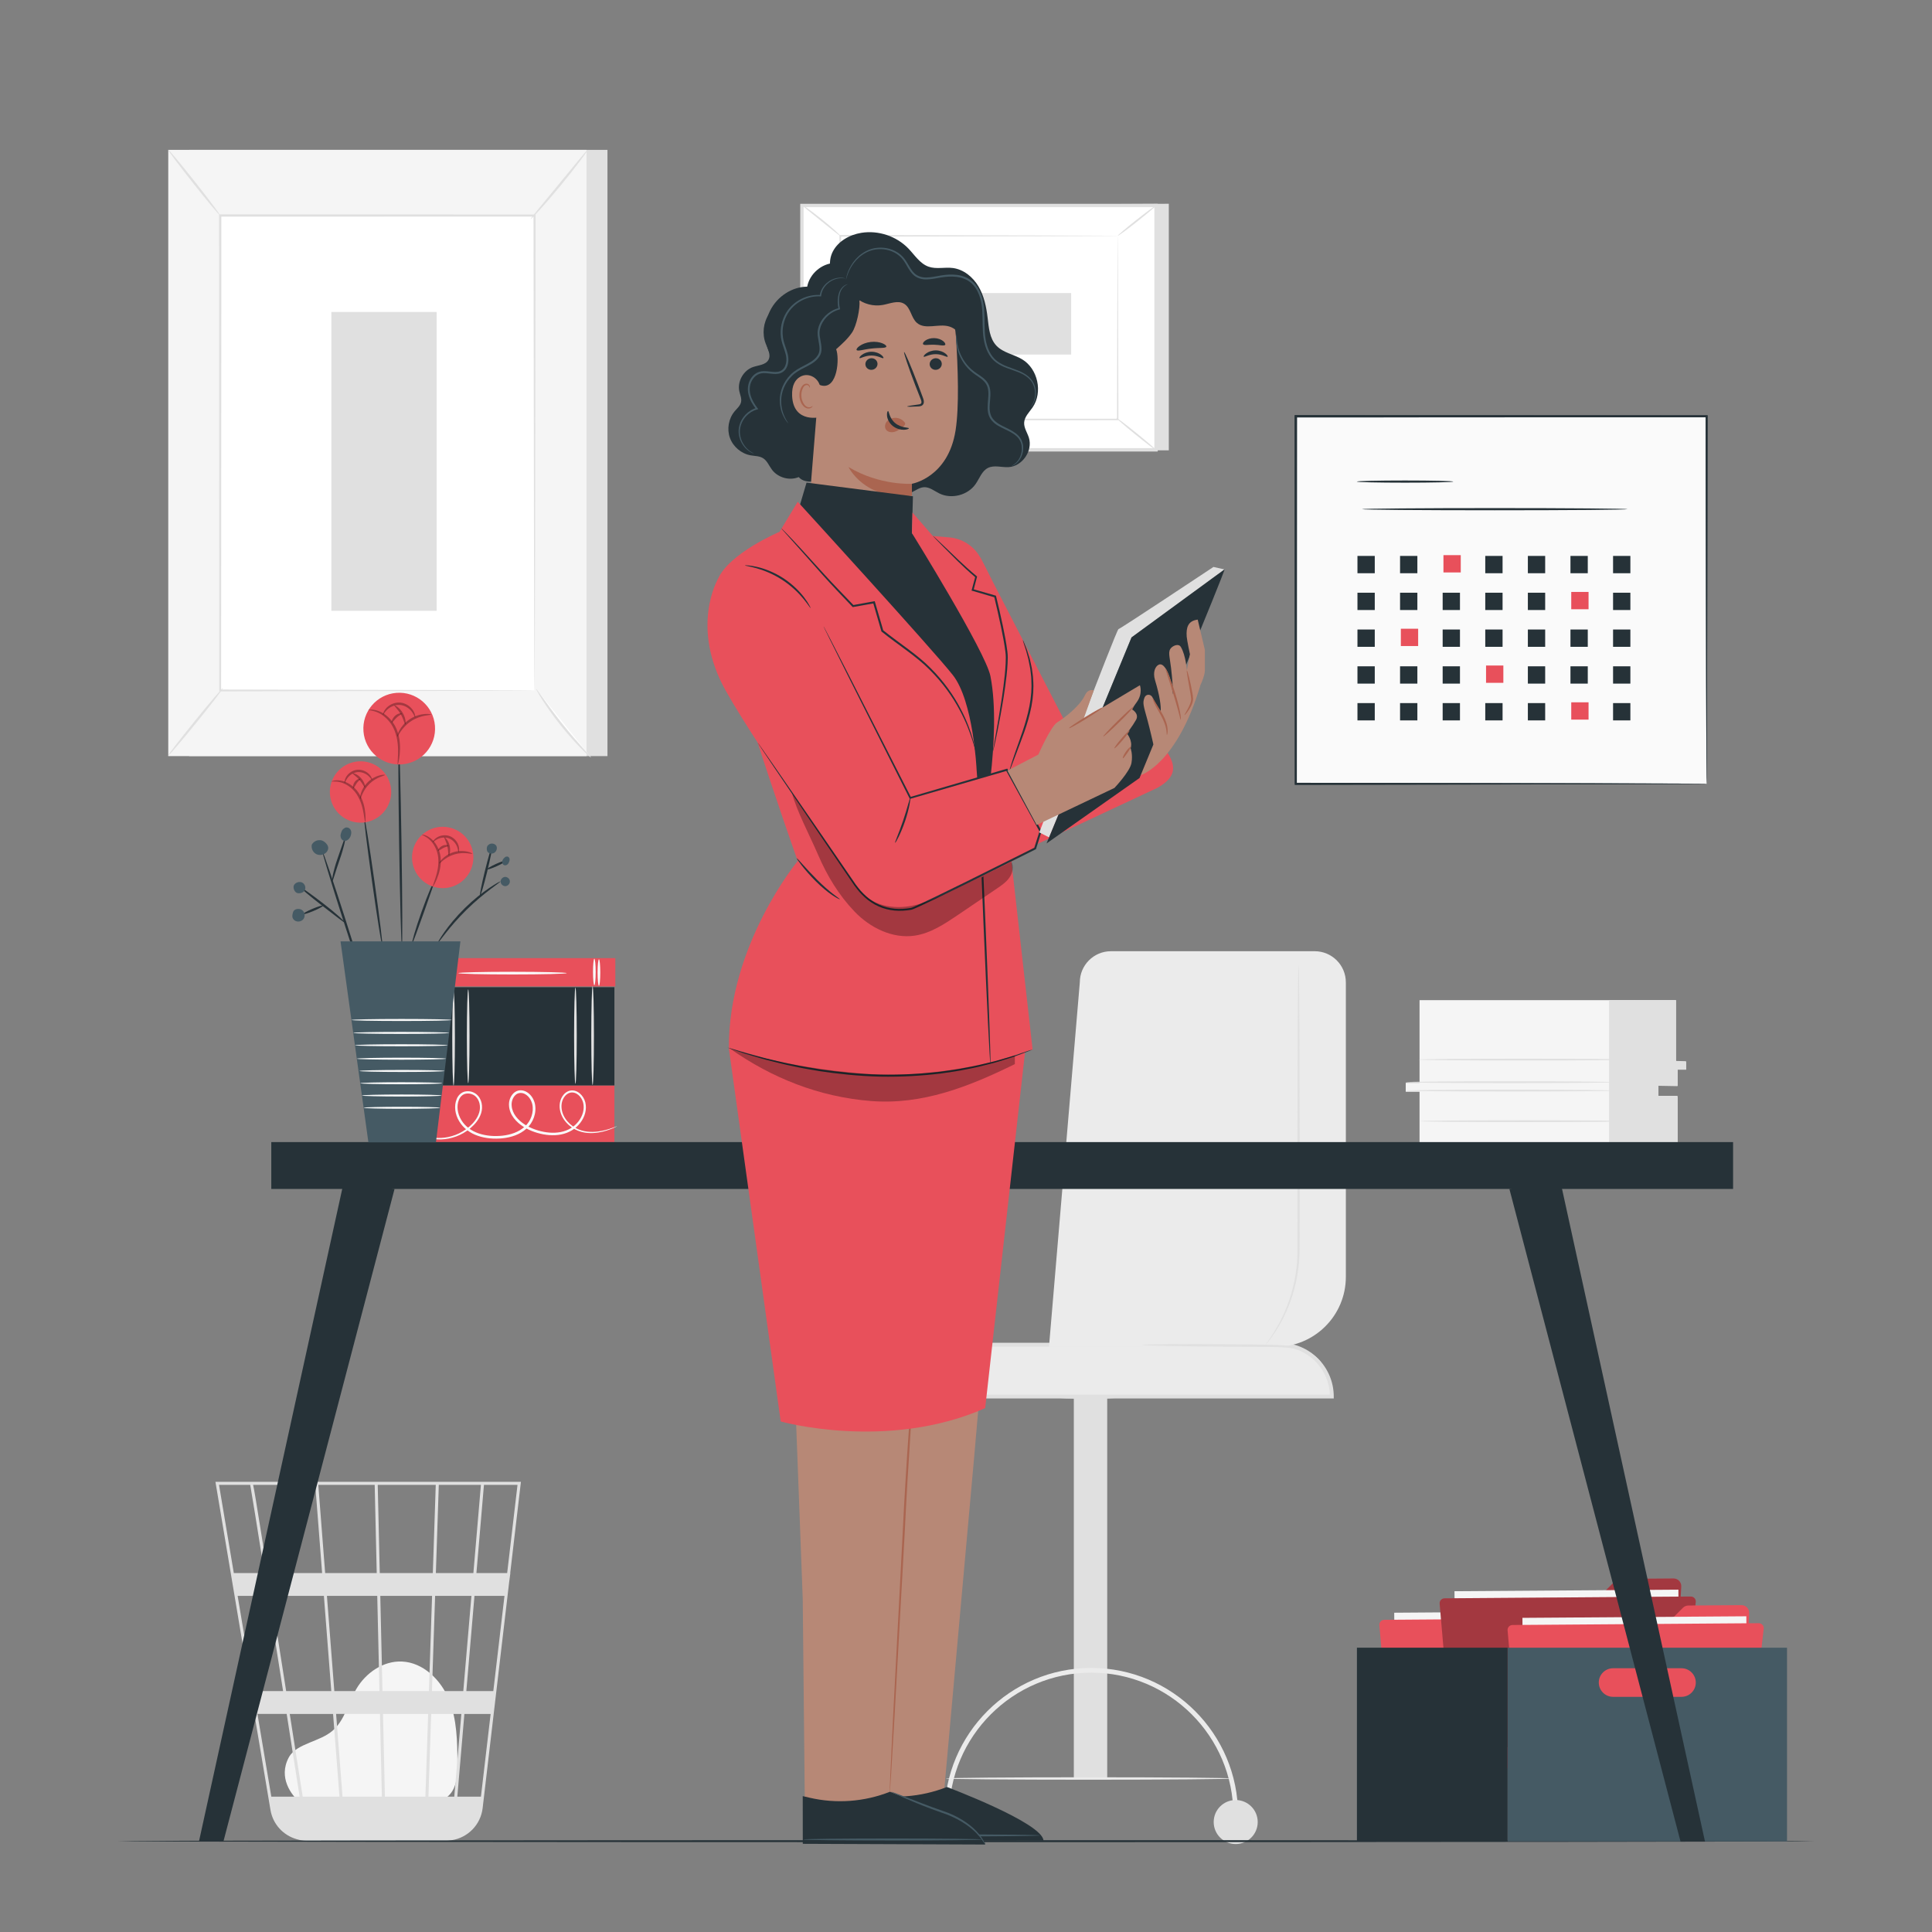 <svg xmlns="http://www.w3.org/2000/svg" xmlns:xlink="http://www.w3.org/1999/xlink" x="0px" y="0px" viewBox="0 0 500 500" style="enable-background:new 0 0 500 500;" xml:space="preserve"><rect x="0" y="0" width="500" height="500" fill="#808080" stroke="none"/><g id="Background_Complete">	<g>		<g>			<g>				<g>					<rect x="48.967" y="38.785" style="fill:#E0E0E0;" width="108.245" height="156.897"></rect>				</g>			</g>		</g>		<g>			<g>				<g>					<rect x="43.545" y="38.785" style="fill:#F5F5F5;" width="108.245" height="156.897"></rect>				</g>			</g>		</g>		<g>			<g>				<g>					<g>						<rect x="56.993" y="55.778" style="fill:#FFFFFF;" width="81.348" height="122.911"></rect>					</g>				</g>			</g>			<g>				<g>					<g>						<g>							<path style="fill:#E0E0E0;" d="M138.341,178.689c0,0-0.011-0.208-0.016-0.601c-0.004-0.406-0.009-0.985-0.016-1.743        c-0.007-1.545-0.018-3.806-0.033-6.742c-0.017-5.891-0.042-14.475-0.073-25.319c-0.033-21.674-0.079-52.364-0.133-88.506        l0.27,0.27c-24.853,0.007-52.393,0.016-81.338,0.024h-0.01l0.294-0.294c-0.022,46.367-0.043,89.118-0.06,122.911        l-0.235-0.234c24.774,0.051,45.08,0.094,59.211,0.123c7.068,0.026,12.588,0.046,16.359,0.06        c1.874,0.012,3.309,0.02,4.294,0.026C137.829,178.673,138.341,178.689,138.341,178.689s-0.479,0.017-1.435,0.025        c-0.974,0.006-2.395,0.015-4.25,0.026c-3.758,0.014-9.261,0.034-16.306,0.06c-14.165,0.029-34.522,0.072-59.357,0.123        l-0.235,0.001l0-0.235c-0.017-33.793-0.037-76.544-0.06-122.911l0-0.295h0.295h0.01c28.945,0.009,56.485,0.017,81.338,0.024        h0.27l0,0.27c-0.054,36.214-0.1,66.967-0.133,88.684c-0.031,10.818-0.056,19.381-0.073,25.258        c-0.014,2.912-0.025,5.155-0.033,6.688c-0.007,0.745-0.012,1.314-0.016,1.712        C138.352,178.503,138.341,178.689,138.341,178.689z"></path>						</g>					</g>				</g>			</g>		</g>		<g>			<g>				<g>					<g>						<path style="fill:none;stroke:#FBFBFB;stroke-width:0.25;stroke-miterlimit:10;" d="M134.57,56.598"></path>					</g>				</g>			</g>		</g>		<g>			<g>				<g>					<g>						<path style="fill:#E0E0E0;" d="M152.094,38.785c0.063,0.049-0.672,1.122-1.929,2.803c-1.258,1.681-3.042,3.969-5.079,6.442       c-2.038,2.474-3.941,4.664-5.35,6.22c-1.409,1.557-2.321,2.483-2.382,2.431c-0.062-0.054,0.739-1.078,2.066-2.702       c1.451-1.761,3.237-3.927,5.212-6.323c1.973-2.396,3.757-4.564,5.206-6.326C151.178,39.716,152.029,38.734,152.094,38.785z"></path>					</g>				</g>			</g>		</g>		<g>			<g>				<g>					<g>						<path style="fill:#FFFFFF;" d="M138.756,178.294c4.04,6.424,8.81,12.39,14.189,17.744"></path>					</g>				</g>			</g>			<g>				<g>					<g>						<g>							<path style="fill:#E0E0E0;" d="M152.944,196.038c-0.053,0.054-1.019-0.784-2.473-2.25c-1.455-1.465-3.382-3.575-5.352-6.036        c-1.969-2.464-3.603-4.809-4.712-6.55c-1.111-1.741-1.715-2.868-1.651-2.908c0.073-0.046,0.802,1,1.996,2.675        c1.193,1.675,2.87,3.966,4.827,6.416c1.958,2.447,3.824,4.587,5.196,6.119C152.145,195.035,153.005,195.977,152.944,196.038z        "></path>						</g>					</g>				</g>			</g>		</g>		<g>			<g>				<g>					<g>						<path style="fill:#FFFFFF;" d="M43.529,195.558c4.726-5.831,9.452-11.662,14.178-17.493"></path>					</g>				</g>			</g>			<g>				<g>					<g>						<g>							<path style="fill:#E0E0E0;" d="M57.707,178.065c0.126,0.102-2.945,4.102-6.86,8.932c-3.916,4.832-7.192,8.664-7.318,8.562        c-0.126-0.102,2.945-4.101,6.861-8.932C54.304,181.796,57.581,177.962,57.707,178.065z"></path>						</g>					</g>				</g>			</g>		</g>		<g>			<g>				<g>					<g>						<path style="fill:#E0E0E0;" d="M43.545,38.785c0.128-0.101,3.209,3.583,6.882,8.227c3.674,4.646,6.548,8.492,6.421,8.593       c-0.128,0.101-3.208-3.582-6.882-8.228C46.292,42.733,43.417,38.886,43.545,38.785z"></path>					</g>				</g>			</g>		</g>		<g>			<g>				<g>					<rect x="85.758" y="80.734" style="fill:#E0E0E0;" width="27.239" height="77.338"></rect>				</g>			</g>		</g>	</g>	<g>		<g>			<g>				<g>					<polygon style="fill:#E0E0E0;" points="302.488,52.735 302.488,116.548 210.836,116.548 207.534,53.181      "></polygon>				</g>			</g>		</g>		<g>			<g>				<g>											<rect x="221.744" y="38.971" transform="matrix(6.123234e-17 -1 1 6.123234e-17 168.563 338.158)" style="fill:#FFFFFF;" width="63.232" height="91.652"></rect>				</g>			</g>			<g>				<g>					<path style="fill:#E0E0E0;" d="M299.621,116.848H207.1V52.747h92.522V116.848z M207.969,115.979h90.783V53.616h-90.783V115.979      z"></path>				</g>			</g>		</g>		<g>			<g>				<g>					<g>						<rect x="217.461" y="61.037" style="fill:#FFFFFF;" width="71.799" height="47.52"></rect>					</g>				</g>			</g>			<g>				<g>					<g>						<g>							<path style="fill:#E0E0E0;" d="M289.26,61.037c0,0-0.124,0.008-0.354,0.012c-0.243,0.003-0.581,0.007-1.021,0.012        c-0.91,0.006-2.23,0.014-3.943,0.025c-3.449,0.013-8.463,0.032-14.796,0.056c-12.662,0.025-30.584,0.06-51.685,0.102        l0.208-0.208c0.006,14.519,0.012,30.606,0.019,47.514v0.006l-0.226-0.226c27.085,0.017,52.056,0.033,71.799,0.046l-0.18,0.18        c0.04-14.461,0.072-26.318,0.095-34.575c0.02-4.127,0.035-7.351,0.046-9.561c0.009-1.092,0.016-1.93,0.02-2.512        C289.247,61.34,289.26,61.037,289.26,61.037s0.013,0.277,0.02,0.834c0.005,0.574,0.012,1.401,0.02,2.479        c0.011,2.201,0.026,5.411,0.046,9.52c0.023,8.284,0.055,20.179,0.095,34.687l0.001,0.18l-0.181,0        c-19.743,0.013-44.714,0.029-71.799,0.046l-0.227,0v-0.227v-0.006c0.007-16.908,0.013-32.995,0.019-47.514l0-0.208l0.208,0        c21.157,0.042,39.126,0.077,51.821,0.102c6.313,0.024,11.311,0.043,14.749,0.056c1.695,0.011,3.001,0.019,3.902,0.025        c0.43,0.005,0.76,0.009,0.998,0.012C289.153,61.029,289.26,61.037,289.26,61.037z"></path>						</g>					</g>				</g>			</g>		</g>		<g>			<g>				<g>					<g>						<path style="fill:#E0E0E0;" d="M207.534,53.004c0.038-0.049,0.638,0.344,1.576,1.021c0.938,0.677,2.214,1.637,3.593,2.74       c1.379,1.104,2.591,2.148,3.445,2.929c0.854,0.782,1.353,1.297,1.313,1.343c-0.085,0.096-2.289-1.721-5.041-3.919       C209.666,54.923,207.454,53.107,207.534,53.004z"></path>					</g>				</g>			</g>		</g>		<g>			<g>				<g>					<g>						<path style="fill:#E0E0E0;" d="M299.186,53.181c0.078,0.098-2.082,1.936-4.823,4.105c-2.742,2.17-5.026,3.849-5.104,3.751       c-0.078-0.098,2.081-1.936,4.823-4.106C296.824,54.763,299.109,53.083,299.186,53.181z"></path>					</g>				</g>			</g>		</g>		<g>			<g>				<g>					<g>						<path style="fill:#FFFFFF;" d="M299.114,116.423c-3.406-2.761-6.813-5.522-10.219-8.282"></path>					</g>				</g>			</g>			<g>				<g>					<g>						<g>							<path style="fill:#E0E0E0;" d="M288.895,108.14c0.079-0.097,2.43,1.678,5.252,3.965c2.822,2.288,5.046,4.22,4.967,4.317        s-2.43-1.678-5.252-3.965C291.04,110.17,288.816,108.237,288.895,108.14z"></path>						</g>					</g>				</g>			</g>		</g>		<g>			<g>				<g>					<g>						<path style="fill:#E0E0E0;" d="M207.534,116.413c-0.078-0.098,2.059-1.917,4.772-4.063c2.714-2.146,4.976-3.806,5.053-3.708       c0.078,0.098-2.059,1.917-4.772,4.063C209.874,114.851,207.612,116.511,207.534,116.413z"></path>					</g>				</g>			</g>		</g>		<g>			<g>				<g>											<rect x="246.672" y="61.21" transform="matrix(6.123234e-17 -1 1 6.123234e-17 170.829 338.426)" style="fill:#E0E0E0;" width="15.911" height="45.177"></rect>				</g>			</g>		</g>	</g>	<g>		<g>			<g>				<g>					<path style="fill:#F5F5F5;" d="M77.317,466.156c-1.689-1.449-5.459-6.039-2.552-11.38c1.066-1.958,3.328-2.926,5.377-3.789      c2.049-0.863,4.201-1.612,5.896-3.054c3.197-2.72,4.079-7.238,6.2-10.866c2.436-4.165,6.983-7.285,11.787-7.067      c5.501,0.25,10.089,4.743,12.169,9.866c2.08,5.123,2.152,10.811,2.195,16.343c0.024,3.059-0.112,6.507-2.358,8.573      c-2.071,1.905-5.188,1.928-7.994,1.842c-10.021-0.308-20.042-0.616-30.062-0.924"></path>				</g>			</g>		</g>		<g>			<g>				<g>					<g>						<path style="fill:#E0E0E0;" d="M134.815,383.489h-79.06l14.241,84.918c0.623,3.709,3.306,6.568,6.75,7.56       c0.091,0.029,0.185,0.049,0.277,0.076c0.235,0.06,0.462,0.14,0.704,0.182c0.521,0.108,1.06,0.163,1.608,0.185       c0.004,0.026,0.009,0.055,0.013,0.081l0.386-0.061c0.001,0,0.002,0,0.003,0h35.236c0.663,0,1.31-0.068,1.936-0.193       c4.161-0.644,7.492-3.983,7.998-8.3l6.865-58.51l0.31-2.326h-0.037l2.719-23.172L134.815,383.489z M119.9,437.656h-8.113       l0.819-24.645h9.4L119.9,437.656z M122.793,413.011h7.767l-2.892,24.645h-6.982L122.793,413.011z M99.614,464.977       l-0.493-21.41h11.684l-0.711,21.41H99.614z M86.983,443.566h11.353l0.493,21.41H88.647L86.983,443.566z M87.86,464.977h-9.518       c-0.905-5.78-2.081-13.293-3.356-21.41h11.21L87.86,464.977z M86.523,437.656l-1.915-24.645h13.024l0.568,24.645H86.523z        M98.985,437.656l-0.568-24.645h13.403l-0.819,24.645H98.985z M98.281,407.101l-0.526-22.824h15.019l-0.758,22.824H98.281z        M97.496,407.101H84.149l-1.774-22.824H96.97L97.496,407.101z M83.362,407.101H69.241c-0.5-3.152-0.974-6.136-1.402-8.821       c-1.473-9.228-2.027-12.697-2.334-14.003h16.084L83.362,407.101z M83.822,413.011l1.915,24.645H74.058       c-0.393-2.501-0.791-5.03-1.189-7.562c-0.915-5.818-1.832-11.634-2.693-17.083H83.822z M73.264,437.656h-7.629l-4.134-24.645       h7.88C70.586,420.627,71.921,429.104,73.264,437.656z M74.192,443.566c1.163,7.409,2.307,14.714,3.355,21.41h-7.33       l-3.591-21.41H74.192z M110.879,464.977l0.711-21.41h7.805l-1.829,21.41H110.879z M112.802,407.101l0.758-22.824h10.901       l-1.95,22.824H112.802z M64.756,384.277c0.313,1.65,1.756,10.631,3.689,22.824H60.51l-3.828-22.824H64.756z M124.464,464.977       h-6.11l1.829-21.41h6.793L124.464,464.977z M131.254,407.101h-7.956l1.95-22.824h8.684L131.254,407.101z"></path>					</g>				</g>			</g>		</g>	</g>	<g>		<g>			<g>				<g>					<g>						<path style="fill:#F5F5F5;" d="M367.376,258.835c0,0.387,0,21.395,0,21.395h-3.572v2.322h3.572v14.319h66.773v-13.029h-4.946       v-2.838h4.946v-4.257h2.198v-1.935h-2.61v-15.977H367.376z"></path>					</g>				</g>			</g>			<g>				<g>					<g>						<polygon style="fill:#E0E0E0;" points="416.417,258.897 416.417,296.633 434.149,296.633 434.149,283.603 429.203,283.603        429.203,281.004 434.149,281.092 434.149,276.835 436.391,276.837 436.348,274.637 433.737,274.573 433.737,258.835       "></polygon>					</g>				</g>			</g>			<g>				<g>					<g>						<g>							<path style="fill:#E0E0E0;" d="M417.681,282.244c0,0.131-12.083,0.237-26.984,0.237c-14.907,0-26.987-0.106-26.987-0.237        c0-0.131,12.08-0.237,26.987-0.237C405.598,282.007,417.681,282.113,417.681,282.244z"></path>						</g>					</g>				</g>			</g>			<g>				<g>					<g>						<g>							<path style="fill:#E0E0E0;" d="M417.681,280.071c0,0.131-12.083,0.237-26.984,0.237c-14.907,0-26.987-0.106-26.987-0.237        c0-0.131,12.08-0.237,26.987-0.237C405.598,279.834,417.681,279.94,417.681,280.071z"></path>						</g>					</g>				</g>			</g>			<g>				<g>					<g>						<g>							<path style="fill:#E0E0E0;" d="M421.147,274.222c0,0.131-12.083,0.237-26.984,0.237c-14.907,0-26.987-0.106-26.987-0.237        c0-0.131,12.08-0.237,26.987-0.237C409.064,273.985,421.147,274.091,421.147,274.222z"></path>						</g>					</g>				</g>			</g>			<g>				<g>					<g>						<g>							<path style="fill:#E0E0E0;" d="M421.48,290.161c0,0.131-12.083,0.237-26.984,0.237c-14.907,0-26.987-0.106-26.987-0.237        c0-0.131,12.08-0.237,26.987-0.237C409.398,289.924,421.48,290.03,421.48,290.161z"></path>						</g>					</g>				</g>			</g>		</g>	</g>	<g>		<g>			<g>				<g>					<g>						<g>							<g>								<g>																			<rect x="277.904" y="356.737" transform="matrix(-1 -1.224647e-16 1.224647e-16 -1 564.449 817.01)" style="fill:#E0E0E0;" width="8.641" height="103.535"></rect>								</g>							</g>						</g>						<g>							<g>								<g>									<g>										<path style="fill:#EBEBEB;" d="M221.081,361.423h123.594l0,0c0-7.409-6.006-13.415-13.415-13.415h-96.763           C227.087,348.008,221.081,354.014,221.081,361.423L221.081,361.423z"></path>										<path style="fill:#E0E0E0;" d="M345.175,361.923H220.581v-0.5c0-7.673,6.243-13.916,13.915-13.916h96.764           c7.673,0,13.915,6.243,13.915,13.916V361.923z M221.591,360.923h122.575c-0.264-6.892-5.951-12.416-12.905-12.416h-96.764           C227.543,348.507,221.854,354.032,221.591,360.923z"></path>									</g>								</g>							</g>						</g>						<g>							<g>								<g>									<g>										<path style="fill:#E0E0E0;" d="M273.83,361.689c0,0.176,3.395,0.318,7.582,0.318c4.188,0,7.582-0.142,7.582-0.318           c0-0.176-3.394-0.318-7.582-0.318C277.224,361.371,273.83,361.513,273.83,361.689z"></path>									</g>								</g>							</g>						</g>					</g>				</g>				<g>					<g>						<g>							<path style="fill:#EBEBEB;" d="M244.425,469.653h1.222c0-20.276,16.495-36.771,36.77-36.771        c20.275,0,36.77,16.495,36.77,36.771h1.222c0-20.95-17.043-37.993-37.992-37.993        C261.468,431.66,244.425,448.704,244.425,469.653z"></path>						</g>					</g>				</g>				<g>					<g>						<g>							<path style="fill:#E0E0E0;" d="M314.102,471.54c0,3.146,2.55,5.696,5.697,5.696c3.146,0,5.696-2.551,5.696-5.696        c0-3.146-2.55-5.696-5.696-5.696C316.652,465.843,314.102,468.394,314.102,471.54z"></path>						</g>					</g>				</g>				<g>					<g>						<g>							<path style="fill:#E0E0E0;" d="M239.055,470.754c0,3.146,2.55,5.697,5.696,5.697c3.146,0,5.696-2.55,5.696-5.697        c0-3.146-2.55-5.696-5.696-5.696C241.605,465.058,239.055,467.608,239.055,470.754z"></path>						</g>					</g>				</g>				<g>					<g>						<g>							<g>								<path style="fill:#EBEBEB;" d="M244.792,460.273c0,0.176,16.532,0.318,36.921,0.318c20.396,0,36.925-0.143,36.925-0.318         c0-0.176-16.529-0.318-36.925-0.318C261.324,459.955,244.792,460.097,244.792,460.273z"></path>							</g>						</g>					</g>				</g>			</g>			<g>				<g>					<g>						<path style="fill:#EBEBEB;" d="M348.305,254.239v76.217c0,9.996-8.103,18.099-18.099,18.099h-58.729l7.978-94.316       c0-4.455,3.611-8.066,8.066-8.066h52.718C344.694,246.172,348.305,249.784,348.305,254.239z"></path>					</g>				</g>			</g>			<g>				<g>					<g>						<path style="fill:#E0E0E0;" d="M327.546,348.008c-0.009-0.007,0.037-0.082,0.135-0.223c0.118-0.171,0.259-0.376,0.431-0.625       c0.39-0.539,0.946-1.35,1.615-2.42c1.323-2.142,3.087-5.382,4.375-9.708c0.646-2.156,1.179-4.575,1.455-7.208       c0.312-2.628,0.233-5.464,0.232-8.464c-0.008-5.994-0.016-12.574-0.024-19.482c0.035-13.8,0.067-26.288,0.09-35.398       c0.041-4.485,0.074-8.134,0.098-10.727c0.024-1.223,0.043-2.195,0.058-2.916c0.02-0.667,0.041-1.017,0.062-1.017       c0.021,0,0.042,0.35,0.062,1.017c0.014,0.721,0.034,1.693,0.058,2.916c0.024,2.592,0.057,6.242,0.098,10.727       c0.023,9.109,0.055,21.598,0.09,35.398c-0.009,6.908-0.017,13.487-0.024,19.482c-0.015,2.985,0.047,5.854-0.292,8.521       c-0.302,2.664-0.866,5.106-1.546,7.278c-1.356,4.357-3.197,7.594-4.59,9.71c-0.705,1.057-1.294,1.848-1.718,2.365       C327.796,347.759,327.564,348.022,327.546,348.008z"></path>					</g>				</g>			</g>			<g>				<g>					<g>						<path style="fill:#E0E0E0;" d="M295.567,348.049c0-0.042,0.664-0.078,1.865-0.107c1.311-0.016,3.024-0.036,5.09-0.061       c4.298-0.025,10.236-0.017,16.794,0.03c3.278,0.032,6.408,0.036,9.242,0.109c2.833,0.05,5.441,0.206,7.54,0.823       c2.11,0.585,3.625,1.581,4.534,2.375c0.464,0.393,0.784,0.738,0.985,0.986c0.208,0.241,0.309,0.374,0.293,0.388       c-0.053,0.051-0.479-0.471-1.43-1.188c-0.938-0.721-2.434-1.626-4.497-2.141c-2.055-0.546-4.599-0.656-7.439-0.676       c-2.853-0.018-5.971-0.039-9.244-0.06c-6.553-0.047-12.486-0.123-16.781-0.21c-2.064-0.054-3.777-0.1-5.087-0.134       C296.232,348.136,295.567,348.091,295.567,348.049z"></path>					</g>				</g>			</g>		</g>	</g></g><g id="Background_Simple" style="display:none;">	<path style="display:inline;fill:#EBEBEB;" d="M428.648,92.173c-19.238-28.618-50.846-49.964-85.279-51.832  c-34.433-1.867-70.341,18.35-82.182,50.737c-9.814,26.843-3.603,59.358-20.453,82.443c-11.932,16.347-32.769,23.658-52.811,26.471  c-20.042,2.813-40.588,2.08-60.286,6.725c-51.545,12.153-93.432,51.912-84.328,121.776  c10.656,81.772,90.355,106.007,163.52,103.594l25.518-0.692c67.797-1.837,130.191-39.439,165.166-73.021  c0.431-0.414,0.76-0.924,1.14-1.388c37.987-46.448,61.001-100.008,59.993-160.003C458.067,162.504,447.886,120.791,428.648,92.173z  "></path></g><g id="Floor">	<g>		<g>			<path style="fill:#263238;" d="M469.705,476.491c0,0.144-98.373,0.26-219.695,0.26c-121.364,0-219.716-0.117-219.716-0.26    c0-0.144,98.352-0.26,219.716-0.26C371.332,476.23,469.705,476.347,469.705,476.491z"></path>		</g>	</g></g><g id="Desk">	<g>		<g>			<g>				<g>					<g>						<g>															<rect x="128.179" y="224.215" transform="matrix(6.123234e-17 -1 1 6.123234e-17 -119.78 383.46)" style="fill:#E8505B;" width="7.322" height="54.811"></rect>						</g>					</g>				</g>			</g>			<g>				<g>					<g>						<g>							<g>								<path style="fill:#FAFAFA;" d="M111.902,248.262c0.19,0,0.345,1.536,0.345,3.43c0,1.895-0.154,3.431-0.345,3.431         s-0.345-1.536-0.345-3.431C111.557,249.799,111.711,248.262,111.902,248.262z"></path>							</g>						</g>					</g>				</g>			</g>			<g>				<g>					<g>						<g>							<g>								<path style="fill:#FAFAFA;" d="M110.708,248.113c0.191,0,0.345,1.536,0.345,3.43c0,1.895-0.154,3.431-0.345,3.431         c-0.19,0-0.345-1.536-0.345-3.431C110.364,249.649,110.518,248.113,110.708,248.113z"></path>							</g>						</g>					</g>				</g>			</g>			<g>				<g>					<g>						<g>							<g>								<path style="fill:#FAFAFA;" d="M155.007,248.262c0.191,0,0.345,1.536,0.345,3.43c0,1.895-0.154,3.431-0.345,3.431         c-0.19,0-0.345-1.536-0.345-3.431C154.663,249.799,154.817,248.262,155.007,248.262z"></path>							</g>						</g>					</g>				</g>			</g>			<g>				<g>					<g>						<g>							<g>								<path style="fill:#FAFAFA;" d="M153.814,248.113c0.19,0,0.345,1.536,0.345,3.43c0,1.895-0.154,3.431-0.345,3.431         c-0.19,0-0.345-1.536-0.345-3.431C153.469,249.649,153.624,248.113,153.814,248.113z"></path>							</g>						</g>					</g>				</g>			</g>			<g>				<g>					<g>						<g>							<g>								<path style="fill:#FAFAFA;" d="M146.655,251.842c0,0.191-6.278,0.345-14.02,0.345c-7.745,0-14.021-0.154-14.021-0.345         c0-0.19,6.276-0.345,14.021-0.345C140.377,251.497,146.655,251.652,146.655,251.842z"></path>							</g>						</g>					</g>				</g>			</g>		</g>		<g>			<g>				<g>					<g>						<g>															<rect x="124.28" y="260.844" transform="matrix(6.123234e-17 -1 1 6.123234e-17 -156.647 419.853)" style="fill:#E8505B;" width="14.645" height="54.811"></rect>						</g>					</g>				</g>			</g>			<g>				<g>					<g>						<g>							<g>								<path style="fill:#FAFAFA;" d="M159.711,291.453c0.005,0.011-0.096,0.069-0.298,0.171c-0.201,0.104-0.507,0.245-0.913,0.417         c-0.815,0.333-2.045,0.805-3.716,1.063c-1.643,0.234-3.848,0.3-6.03-0.856c-1.071-0.573-2.09-1.442-2.864-2.596         c-0.758-1.151-1.245-2.655-0.997-4.219c0.131-0.778,0.456-1.546,1.007-2.181c0.536-0.636,1.395-1.104,2.312-1.05         c0.918,0.04,1.747,0.568,2.323,1.253c0.58,0.687,0.978,1.567,1.061,2.498c0.217,1.857-0.565,3.782-1.89,5.19         c-1.304,1.459-3.253,2.347-5.267,2.575c-2.028,0.24-4.125-0.081-6.115-0.759c-1.989-0.686-3.954-1.802-5.342-3.59         c-0.681-0.888-1.173-1.992-1.245-3.162c-0.101-1.166,0.271-2.42,1.167-3.29c0.446-0.434,1.069-0.725,1.715-0.752         c0.647-0.032,1.271,0.179,1.792,0.504c1.057,0.657,1.733,1.779,2.017,2.955c0.515,2.395-0.433,4.889-2.161,6.451         c-1.734,1.577-4.004,2.277-6.171,2.512c-2.182,0.219-4.376,0.056-6.397-0.63c-2.013-0.67-3.825-1.995-4.867-3.783         c-1.06-1.748-1.408-3.961-0.61-5.818c0.375-0.92,1.222-1.736,2.236-1.892c0.988-0.185,1.999,0.088,2.761,0.666         c1.547,1.227,1.805,3.332,1.306,4.934c-0.507,1.647-1.615,2.91-2.763,3.892c-2.343,1.979-5.117,2.834-7.516,2.92         c-2.425,0.086-4.464-0.583-5.955-1.353c-1.503-0.781-2.492-1.669-3.105-2.302c-0.302-0.324-0.523-0.578-0.656-0.762         c-0.137-0.18-0.203-0.276-0.193-0.283c0.07-0.095,1.097,1.599,4.075,3.107c1.478,0.718,3.475,1.327,5.818,1.208         c2.321-0.118,4.989-0.983,7.216-2.905c1.095-0.953,2.126-2.171,2.571-3.672c0.448-1.452,0.157-3.33-1.14-4.327         c-0.634-0.479-1.505-0.702-2.304-0.544c-0.813,0.136-1.457,0.754-1.793,1.556c-0.691,1.627-0.389,3.642,0.599,5.248         c0.969,1.643,2.629,2.855,4.535,3.487c1.904,0.642,4.022,0.797,6.111,0.581c2.075-0.228,4.203-0.904,5.782-2.348         c1.559-1.398,2.41-3.693,1.951-5.789c-0.248-1.026-0.837-1.986-1.709-2.525c-0.856-0.567-1.974-0.549-2.673,0.162         c-0.708,0.683-1.051,1.744-0.957,2.744c0.062,1.018,0.486,1.989,1.104,2.801c1.257,1.634,3.122,2.719,5.016,3.374         c1.915,0.66,3.921,0.969,5.827,0.751c1.903-0.211,3.684-1.016,4.899-2.357c1.235-1.297,1.949-3.056,1.765-4.715         c-0.133-1.611-1.362-3.181-2.843-3.281c-0.73-0.048-1.429,0.31-1.903,0.857c-0.482,0.543-0.786,1.233-0.909,1.924         c-0.239,1.413,0.185,2.806,0.884,3.898c0.714,1.094,1.671,1.937,2.682,2.497c2.046,1.129,4.195,1.12,5.808,0.928         c1.644-0.213,2.878-0.637,3.703-0.927C159.275,291.611,159.699,291.427,159.711,291.453z"></path>							</g>						</g>					</g>				</g>			</g>		</g>		<g>			<g>				<g>					<g>						<g>															<rect x="121.346" y="243.24" transform="matrix(6.123234e-17 -1 1 6.123234e-17 -134.147 402.248)" style="fill:#263238;" width="25.409" height="49.916"></rect>						</g>					</g>				</g>			</g>			<g>				<g>					<g>						<g>							<g>								<path style="fill:#E0E0E0;" d="M117.386,256.365c0.191,0,0.345,5.506,0.345,12.297c0,6.793-0.154,12.298-0.345,12.298         c-0.19,0-0.345-5.505-0.345-12.298C117.042,261.871,117.196,256.365,117.386,256.365z"></path>							</g>						</g>					</g>				</g>			</g>			<g>				<g>					<g>						<g>							<g>								<path style="fill:#E0E0E0;" d="M121.17,256.05c0.19,0,0.345,5.436,0.345,12.139c0,6.706-0.154,12.14-0.345,12.14         c-0.19,0-0.345-5.435-0.345-12.14C120.825,261.486,120.98,256.05,121.17,256.05z"></path>							</g>						</g>					</g>				</g>			</g>			<g>				<g>					<g>						<g>							<g>								<path style="fill:#E0E0E0;" d="M153.366,255.234c0.191,0,0.345,5.724,0.345,12.784c0,7.062-0.154,12.785-0.345,12.785         c-0.19,0-0.345-5.723-0.345-12.785C153.021,260.958,153.176,255.234,153.366,255.234z"></path>							</g>						</g>					</g>				</g>			</g>			<g>				<g>					<g>						<g>							<g>								<path style="fill:#E0E0E0;" d="M148.918,255.577c0.19,0,0.345,5.577,0.345,12.454c0,6.88-0.154,12.456-0.345,12.456         c-0.19,0-0.345-5.575-0.345-12.456C148.573,261.154,148.728,255.577,148.918,255.577z"></path>							</g>						</g>					</g>				</g>			</g>		</g>	</g>	<g>		<g>			<g>				<g>					<g>						<path style="fill:#E8505B;" d="M419.503,416.163l-1.602,29.471c-0.057,1.05-0.921,1.874-1.972,1.882l-53.031,0.388       c-1.099,0.008-1.996-0.876-2.004-1.975l-0.168-22.94c-0.008-1.104,0.884-2.003,1.988-2.004l32.615-0.029       c0.527,0,1.032-0.21,1.405-0.582l5.627-5.625c0.37-0.37,0.87-0.579,1.392-0.582l13.749-0.101       C418.649,414.057,419.565,415.017,419.503,416.163z"></path>					</g>				</g>			</g>			<g style="opacity:0.3;">				<g>					<g>						<path d="M419.503,416.163l-1.602,29.471c-0.057,1.05-0.921,1.874-1.972,1.882l-53.031,0.388       c-1.099,0.008-1.996-0.876-2.004-1.975l-0.168-22.94c-0.008-1.104,0.884-2.003,1.988-2.004l32.615-0.029       c0.527,0,1.032-0.21,1.405-0.582l5.627-5.625c0.37-0.37,0.87-0.579,1.392-0.582l13.749-0.101       C418.649,414.057,419.565,415.017,419.503,416.163z"></path>					</g>				</g>			</g>			<g>				<g>					<g>													<rect x="360.811" y="417.305" transform="matrix(-1 0.007 -0.007 -1 782.741 866.368)" style="fill:#F5F5F5;" width="57.944" height="34.625"></rect>					</g>				</g>			</g>			<g>				<g>					<g>						<path style="fill:#E8505B;" d="M423.26,420.166l-4.159,36.139c-0.074,0.642-0.615,1.128-1.262,1.133l-56.469,0.414       c-0.668,0.005-1.227-0.505-1.284-1.17l-3.107-36.086c-0.064-0.743,0.519-1.384,1.265-1.389l63.736-0.467       C422.748,418.735,423.348,419.403,423.26,420.166z"></path>					</g>				</g>			</g>		</g>		<g>			<g>				<g>					<g>						<path style="fill:#E8505B;" d="M435.105,410.603l-1.602,29.471c-0.057,1.05-0.921,1.874-1.972,1.882l-53.031,0.389       c-1.099,0.008-1.996-0.876-2.004-1.975l-0.168-22.94c-0.008-1.104,0.884-2.003,1.988-2.004l32.615-0.029       c0.527,0,1.032-0.21,1.405-0.582l5.627-5.625c0.369-0.369,0.87-0.579,1.392-0.582l13.749-0.101       C434.251,408.497,435.167,409.458,435.105,410.603z"></path>					</g>				</g>			</g>			<g style="opacity:0.3;">				<g>					<g>						<path d="M435.105,410.603l-1.602,29.471c-0.057,1.05-0.921,1.874-1.972,1.882l-53.031,0.389       c-1.099,0.008-1.996-0.876-2.004-1.975l-0.168-22.94c-0.008-1.104,0.884-2.003,1.988-2.004l32.615-0.029       c0.527,0,1.032-0.21,1.405-0.582l5.627-5.625c0.369-0.369,0.87-0.579,1.392-0.582l13.749-0.101       C434.251,408.497,435.167,409.458,435.105,410.603z"></path>					</g>				</g>			</g>			<g>				<g>					<g>													<rect x="376.413" y="411.745" transform="matrix(-1 0.007 -0.007 -1 813.904 855.133)" style="fill:#F5F5F5;" width="57.945" height="34.625"></rect>					</g>				</g>			</g>			<g>				<g>					<g>						<path style="fill:#E8505B;" d="M438.862,414.606l-4.159,36.139c-0.074,0.642-0.615,1.129-1.262,1.133l-56.469,0.414       c-0.668,0.005-1.227-0.505-1.284-1.17l-3.108-36.086c-0.064-0.743,0.519-1.384,1.265-1.389l63.736-0.467       C438.35,413.175,438.95,413.843,438.862,414.606z"></path>					</g>				</g>			</g>			<g style="opacity:0.3;">				<g>					<g>						<path d="M438.862,414.606l-4.159,36.139c-0.074,0.642-0.615,1.129-1.262,1.133l-56.469,0.414       c-0.668,0.005-1.227-0.505-1.284-1.17l-3.108-36.086c-0.064-0.743,0.519-1.384,1.265-1.389l63.736-0.467       C438.35,413.175,438.95,413.843,438.862,414.606z"></path>					</g>				</g>			</g>		</g>		<g>			<g>				<g>					<g>						<path style="fill:#E8505B;" d="M452.689,417.504l-1.602,29.471c-0.057,1.05-0.921,1.874-1.972,1.882l-53.031,0.388       c-1.099,0.008-1.996-0.876-2.004-1.975l-0.168-22.94c-0.008-1.104,0.884-2.003,1.988-2.004l32.615-0.029       c0.527,0,1.032-0.21,1.405-0.583l5.627-5.625c0.37-0.37,0.87-0.579,1.392-0.582l13.749-0.101       C451.834,415.398,452.751,416.358,452.689,417.504z"></path>					</g>				</g>			</g>			<g>				<g>					<g>													<rect x="393.997" y="418.646" transform="matrix(-1 0.007 -0.007 -1 849.12 868.807)" style="fill:#F5F5F5;" width="57.944" height="34.625"></rect>					</g>				</g>			</g>			<g>				<g>					<g>						<path style="fill:#E8505B;" d="M456.445,421.507l-4.159,36.139c-0.074,0.642-0.615,1.128-1.262,1.133l-56.469,0.414       c-0.668,0.005-1.227-0.504-1.284-1.17l-3.108-36.086c-0.064-0.743,0.519-1.384,1.266-1.389l63.736-0.467       C455.933,420.076,456.533,420.744,456.445,421.507z"></path>					</g>				</g>			</g>		</g>		<g>			<g>				<g>					<path style="fill:#455A64;" d="M390.159,426.423v50.13h72.319v-50.13H390.159z M413.766,435.441      c0-2.044,1.657-3.701,3.701-3.701h17.702c2.044,0,3.701,1.657,3.701,3.701c0,2.044-1.657,3.701-3.701,3.701h-17.702      C415.423,439.142,413.766,437.485,413.766,435.441z"></path>				</g>			</g>		</g>		<g>			<g>				<g>					<path style="fill:#263238;" d="M351.172,426.423v50.13h38.987v-50.13H351.172z"></path>				</g>			</g>		</g>	</g>	<g>		<g>			<g>				<rect x="70.21" y="295.572" style="fill:#263238;" width="378.31" height="12.126"></rect>			</g>		</g>		<g>			<g>				<polygon style="fill:#263238;" points="88.895,306.207 51.48,476.615 57.809,476.615 102.11,307.699     "></polygon>			</g>		</g>		<g>			<g>				<polygon style="fill:#263238;" points="403.851,305.85 441.258,476.615 434.929,476.615 390.628,307.699     "></polygon>			</g>		</g>	</g></g><g id="Plant">	<g>		<g>			<g>				<g>					<g>						<g>							<path style="fill:#263238;" d="M129.514,228.115c0.051,0.081-1.012,0.809-2.662,2.063c-1.651,1.253-3.867,3.067-6.122,5.279        c-2.251,2.216-4.104,4.401-5.385,6.03c-1.283,1.628-2.029,2.678-2.109,2.626c-0.063-0.04,0.555-1.178,1.759-2.888        c1.201-1.709,3.024-3.967,5.302-6.209c2.281-2.238,4.569-4.021,6.299-5.192C128.327,228.65,129.475,228.051,129.514,228.115z        "></path>						</g>					</g>				</g>				<g>					<g>						<g>							<path style="fill:#263238;" d="M127.335,219.179c0.166,0.04-0.401,2.931-1.266,6.456c-0.866,3.526-1.7,6.344-1.863,6.294        c-0.163-0.049,0.404-2.939,1.267-6.456C126.335,221.957,127.17,219.139,127.335,219.179z"></path>						</g>					</g>				</g>				<g>					<g>						<path style="fill:#455A64;" d="M126.388,218.693c-0.432,0.191-0.556,1.244-0.199,1.752c0.356,0.507,1.131,0.594,1.671,0.29       c0.638-0.359,0.947-1.263,0.557-1.882c-0.391-0.619-1.56-0.753-2.079-0.129"></path>					</g>				</g>				<g>					<g>						<g>							<path style="fill:#263238;" d="M130.925,222.755c0.071,0.155-0.967,0.78-2.317,1.395c-1.351,0.615-2.503,0.988-2.573,0.833        c-0.071-0.155,0.966-0.78,2.317-1.395C129.702,222.973,130.854,222.6,130.925,222.755z"></path>						</g>					</g>				</g>				<g>					<g>						<path style="fill:#455A64;" d="M130.82,221.745c-0.359,0.273-0.701,0.609-0.821,1.043c-0.12,0.434,0.063,0.978,0.489,1.125       c0.275,0.095,0.59,0.006,0.816-0.177c0.226-0.183,0.373-0.447,0.472-0.72c0.107-0.294,0.163-0.627,0.047-0.918       c-0.116-0.291-0.452-0.509-0.748-0.407"></path>					</g>				</g>				<g>					<g>						<path style="fill:#455A64;" d="M130.792,226.944c-0.652-0.023-1.256,0.579-1.238,1.23c0.018,0.652,0.655,1.218,1.304,1.161       c0.649-0.057,1.178-0.723,1.086-1.369c-0.092-0.645-0.785-1.138-1.425-1.013"></path>					</g>				</g>			</g>			<g>				<g>					<g>						<g>							<g>								<g>									<g>										<g>											<path style="fill:#263238;" d="M103.199,191.842c0.043,0,0.095,0.745,0.152,2.091c0.047,1.448,0.109,3.371,0.185,5.701            c0.129,4.813,0.265,11.462,0.377,18.804c0.112,7.345,0.178,13.995,0.196,18.809c-0.005,2.33-0.009,4.253-0.011,5.701            c-0.017,1.346-0.046,2.092-0.089,2.092c-0.043,0.001-0.095-0.743-0.152-2.088c-0.047-1.447-0.109-3.37-0.185-5.699            c-0.129-4.813-0.265-11.464-0.377-18.812c-0.112-7.345-0.178-13.996-0.196-18.809c0.005-2.329,0.009-4.253,0.011-5.7            C103.127,192.586,103.156,191.842,103.199,191.842z"></path>										</g>									</g>								</g>							</g>							<g>								<g>									<g>										<path style="fill:#E8505B;" d="M112.566,187.829c0.405,5.109-3.408,9.578-8.516,9.983           c-5.108,0.405-9.578-3.408-9.983-8.516c-0.405-5.108,3.408-9.578,8.516-9.983           C107.692,178.907,112.161,182.72,112.566,187.829z"></path>									</g>								</g>								<g style="opacity:0.3;">									<g>										<g>											<path d="M102.935,197.865c-0.095-0.014,0.027-1.039,0.079-2.685c0.042-1.633-0.009-3.953-0.949-6.244            c-0.949-2.278-2.732-3.839-4.19-4.489c-1.474-0.68-2.542-0.586-2.534-0.706c-0.002-0.036,0.255-0.095,0.731-0.096            c0.475-0.006,1.171,0.095,1.974,0.4c1.603,0.588,3.572,2.209,4.59,4.654c0.998,2.437,0.968,4.855,0.815,6.507            C103.285,196.878,103.009,197.878,102.935,197.865z"></path>										</g>									</g>								</g>								<g style="opacity:0.3;">									<g>										<g>											<path d="M111.588,184.936c0.024,0.188-2.601,0.007-5.148,1.667c-2.559,1.643-3.469,4.112-3.631,4.013            c-0.071-0.024,0.046-0.662,0.541-1.579c0.486-0.911,1.405-2.08,2.755-2.952c1.349-0.873,2.791-1.233,3.821-1.302            C110.965,184.706,111.596,184.862,111.588,184.936z"></path>										</g>									</g>								</g>								<g style="opacity:0.3;">									<g>										<g>											<path d="M107.438,185.675c-0.102,0.023-0.22-0.613-0.796-1.402c-0.549-0.779-1.67-1.704-3.121-1.834            c-1.452-0.112-2.712,0.615-3.382,1.292c-0.698,0.684-0.921,1.29-1.017,1.251c-0.064-0.01,0.011-0.705,0.695-1.546            c0.651-0.823,2.043-1.741,3.755-1.612c1.71,0.157,2.93,1.293,3.436,2.212            C107.545,184.978,107.503,185.676,107.438,185.675z"></path>										</g>									</g>								</g>								<g style="opacity:0.3;">									<g>										<g>											<path d="M104.881,187.454c-0.181,0.017-0.378-1.258-1.16-2.586c-0.76-1.341-1.767-2.148-1.661-2.296            c0.07-0.145,1.349,0.505,2.196,1.987C105.117,186.033,105.042,187.465,104.881,187.454z"></path>										</g>									</g>								</g>								<g style="opacity:0.3;">									<g>										<g>											<path d="M103.975,184.692c0.044,0.183-0.722,0.426-1.357,1.045c-0.631,0.634-1.075,1.337-1.239,1.241            c-0.129-0.064,0.043-0.899,0.812-1.687C103.018,184.512,103.969,184.542,103.975,184.692z"></path>										</g>									</g>								</g>							</g>						</g>						<g>							<g>								<g>									<g>										<path style="fill:#263238;" d="M83.436,220.323c0.162-0.052,2.715,7.462,5.7,16.781c2.986,9.322,5.274,16.919,5.112,16.97           c-0.162,0.052-2.714-7.46-5.7-16.782C85.562,227.973,83.273,220.375,83.436,220.323z"></path>									</g>								</g>							</g>							<g>								<g>									<g>										<path style="fill:#263238;" d="M89.375,238.864c-0.104,0.111-2.71-1.948-5.97-4.455c-3.253-2.515-5.807-4.674-5.694-4.815           c0.101-0.125,2.815,1.808,6.074,4.327C87.049,236.431,89.503,238.724,89.375,238.864z"></path>									</g>								</g>							</g>							<g>								<g>									<path style="fill:#455A64;" d="M76.262,228.825c-0.502,0.459-0.319,1.484,0.246,2.05c0.566,0.566,1.886,0.294,2.313-0.383          c0.427-0.677,0.133-1.683-0.571-2.063c-0.704-0.38-1.673-0.107-2.114,0.561"></path>								</g>							</g>							<g>								<g>									<g>										<path style="fill:#263238;" d="M89.376,216.657c0.188,0.038-0.372,2.715-1.477,5.852c-1.101,3.134-1.784,5.715-1.941,5.69           c-0.182-0.027,0.248-2.736,1.355-5.886C88.419,219.173,89.228,216.629,89.376,216.657z"></path>									</g>								</g>							</g>							<g>								<g>									<path style="fill:#455A64;" d="M89.085,214.343c-0.617,0.442-0.645,0.709-0.881,1.43c-0.237,0.721,0.102,1.676,0.845,1.831          c0.695,0.144,1.339-0.454,1.632-1.1c0.269-0.591,0.346-1.325-0.016-1.864c-0.362-0.539-1.263-0.697-1.659-0.183"></path>								</g>							</g>							<g>								<g>									<g>										<path style="fill:#263238;" d="M78.453,236.553c-0.062-0.159,1.035-0.771,2.449-1.367           c1.415-0.596,2.618-0.952,2.689-0.797c0.071,0.155-1.026,0.767-2.449,1.366C79.719,236.355,78.515,236.712,78.453,236.553           z"></path>									</g>								</g>							</g>							<g>								<g>									<path style="fill:#455A64;" d="M76.236,235.518c-0.426,0.221-0.602,1.247-0.579,1.677c0.023,0.43,0.294,0.825,0.657,1.057          c0.672,0.429,1.652,0.276,2.162-0.336c0.509-0.612,0.481-1.604-0.063-2.186C77.87,235.147,76.882,235.051,76.236,235.518"></path>								</g>							</g>							<g>								<g>									<path style="fill:#455A64;" d="M80.697,218.585c-0.215,0.949,0.283,2.012,1.15,2.454c0.867,0.441,2.02,0.219,2.661-0.513          c0.301-0.344,0.494-0.806,0.428-1.259c-0.119-0.816-1.17-1.77-1.992-1.83C81.76,217.349,81.061,217.966,80.697,218.585"></path>								</g>							</g>						</g>						<g>							<g>								<g>									<g>										<path style="fill:#263238;" d="M112.49,227.822c0.08,0.034-0.224,0.963-0.735,2.456c-0.606,1.724-1.291,3.67-2.046,5.817           c-0.773,2.141-1.474,4.082-2.095,5.801c-0.549,1.48-0.901,2.392-0.984,2.367c-0.177-0.052,0.866-3.833,2.497-8.375           C110.736,231.34,112.321,227.751,112.49,227.822z"></path>									</g>								</g>							</g>							<g>								<g>									<g>										<path style="fill:#E8505B;" d="M122.341,223.563c-0.912,4.29-5.128,7.029-9.418,6.118           c-4.29-0.911-7.029-5.128-6.118-9.418c0.912-4.29,5.128-7.029,9.418-6.118           C120.513,215.056,123.252,219.273,122.341,223.563z"></path>									</g>								</g>								<g style="opacity:0.3;">									<g>										<g>											<path d="M111.995,229.453c-0.086-0.04,0.254-0.856,0.689-2.195c0.424-1.33,0.939-3.241,0.727-5.339            c-0.223-2.087-1.294-3.794-2.321-4.684c-1.032-0.918-1.925-1.112-1.887-1.221c-0.005-0.056,0.969-0.018,2.165,0.884            c1.183,0.871,2.416,2.689,2.657,4.956c0.226,2.254-0.394,4.236-0.931,5.553            C112.543,228.738,112.063,229.486,111.995,229.453z"></path>										</g>									</g>								</g>								<g style="opacity:0.3;">									<g>										<g>											<path d="M122.243,220.951c-0.037,0.182-2.142-0.58-4.617,0.157c-2.482,0.719-3.839,2.499-3.969,2.366            c-0.062-0.044,0.181-0.547,0.807-1.187c0.618-0.637,1.66-1.382,2.988-1.771c1.327-0.39,2.606-0.329,3.47-0.127            C121.795,220.589,122.271,220.88,122.243,220.951z"></path>										</g>									</g>								</g>								<g style="opacity:0.3;">									<g>										<g>											<path d="M118.658,220.547c-0.101-0.008-0.056-0.557-0.342-1.336c-0.267-0.764-0.959-1.779-2.1-2.232            c-1.147-0.439-2.344-0.16-3.057,0.222c-0.737,0.38-1.076,0.814-1.155,0.752c-0.06-0.03,0.162-0.591,0.931-1.126            c0.736-0.527,2.115-0.952,3.506-0.423c1.382,0.552,2.109,1.798,2.294,2.684            C118.939,220.002,118.722,220.565,118.658,220.547z"></path>										</g>									</g>								</g>								<g style="opacity:0.3;">									<g>										<g>											<path d="M116.126,221.384c-0.176-0.037-0.05-1.126-0.365-2.394c-0.294-1.274-0.901-2.186-0.761-2.299            c0.111-0.118,1.024,0.721,1.362,2.155C116.712,220.277,116.279,221.439,116.126,221.384z"></path>										</g>									</g>								</g>								<g style="opacity:0.3;">									<g>										<g>											<path d="M116.055,218.897c-0.012,0.185-0.693,0.22-1.348,0.567c-0.659,0.359-1.21,0.812-1.339,0.677            c-0.107-0.101,0.221-0.759,1.056-1.226C115.311,218.47,116.09,218.749,116.055,218.897z"></path>										</g>									</g>								</g>							</g>						</g>						<g>							<g>								<g>									<g>										<path style="fill:#263238;" d="M94.205,211.166c0.042-0.004,0.15,0.467,0.307,1.32c0.166,0.986,0.37,2.194,0.61,3.619           c0.488,3.058,1.119,7.286,1.779,11.96c0.66,4.676,1.222,8.912,1.599,11.984c0.163,1.434,0.302,2.65,0.415,3.642           c0.084,0.862,0.111,1.342,0.069,1.348c-0.042,0.006-0.149-0.462-0.307-1.314c-0.166-0.985-0.369-2.193-0.609-3.617           c-0.488-3.058-1.12-7.291-1.78-11.971c-0.66-4.679-1.223-8.919-1.6-11.99c-0.163-1.433-0.302-2.649-0.414-3.64           C94.189,211.648,94.163,211.17,94.205,211.166z"></path>									</g>								</g>							</g>							<g>								<g>									<g>										<path style="fill:#E8505B;" d="M100.955,202.822c1.183,4.223-1.281,8.606-5.504,9.789           c-4.223,1.183-8.606-1.281-9.79-5.504c-1.183-4.223,1.281-8.606,5.504-9.789           C95.389,196.135,99.772,198.599,100.955,202.822z"></path>									</g>								</g>								<g style="opacity:0.3;">									<g>										<g>											<path d="M94.524,212.841c-0.094,0.005-0.172-0.876-0.408-2.264c-0.242-1.375-0.672-3.307-1.834-5.066            c-1.166-1.745-2.907-2.76-4.229-3.072c-1.34-0.334-2.221-0.092-2.238-0.205c-0.03-0.047,0.85-0.465,2.328-0.222            c1.452,0.223,3.388,1.26,4.653,3.157c1.246,1.892,1.616,3.935,1.752,5.351C94.678,211.953,94.599,212.838,94.524,212.841            z"></path>										</g>									</g>								</g>								<g style="opacity:0.3;">									<g>										<g>											<path d="M99.656,200.554c0.052,0.178-2.167,0.48-4.017,2.282c-1.865,1.788-2.241,3.995-2.418,3.937            c-0.075-0.01-0.093-0.569,0.164-1.426c0.251-0.851,0.829-1.994,1.825-2.955c0.994-0.962,2.156-1.5,3.015-1.722            C99.091,200.441,99.649,200.478,99.656,200.554z"></path>										</g>									</g>								</g>								<g style="opacity:0.3;">									<g>										<g>											<path d="M96.293,201.86c-0.093,0.04-0.308-0.467-0.923-1.025c-0.591-0.553-1.675-1.131-2.896-1.003            c-1.22,0.143-2.15,0.946-2.605,1.615c-0.477,0.678-0.575,1.22-0.675,1.202c-0.067,0.001-0.131-0.599,0.302-1.43            c0.408-0.808,1.432-1.824,2.91-2.001c1.48-0.152,2.702,0.614,3.278,1.313C96.289,201.246,96.359,201.846,96.293,201.86z"></path>										</g>									</g>								</g>								<g style="opacity:0.3;">									<g>										<g>											<path d="M94.439,203.775c-0.173,0.049-0.566-0.974-1.434-1.951c-0.852-0.992-1.813-1.519-1.741-1.684            c0.043-0.156,1.241,0.164,2.206,1.277C94.443,202.523,94.6,203.754,94.439,203.775z"></path>										</g>									</g>								</g>								<g style="opacity:0.3;">									<g>										<g>											<path d="M93.222,201.606c0.076,0.169-0.511,0.517-0.931,1.127c-0.418,0.623-0.695,1.282-0.872,1.221            c-0.142-0.04-0.157-0.775,0.367-1.576C92.364,201.573,93.184,201.458,93.222,201.606z"></path>										</g>									</g>								</g>							</g>						</g>					</g>				</g>			</g>			<g>				<g>					<polygon style="fill:#455A64;" points="95.341,295.636 88.129,243.633 119.156,243.633 112.822,295.636      "></polygon>				</g>			</g>		</g>		<g>			<g>				<path style="fill:#FAFAFA;" d="M116.917,263.97c0,0.144-5.814,0.26-12.983,0.26c-7.172,0-12.985-0.117-12.985-0.26     s5.812-0.26,12.985-0.26C111.104,263.71,116.917,263.827,116.917,263.97z"></path>			</g>		</g>		<g>			<g>				<path style="fill:#FAFAFA;" d="M116.271,267.315c0,0.144-5.565,0.26-12.428,0.26c-6.866,0-12.43-0.116-12.43-0.26     c0-0.144,5.564-0.26,12.43-0.26C110.706,267.055,116.271,267.171,116.271,267.315z"></path>			</g>		</g>		<g>			<g>				<path style="fill:#FAFAFA;" d="M115.882,270.514c0,0.144-5.379,0.26-12.012,0.26c-6.636,0-12.013-0.117-12.013-0.26     c0-0.144,5.377-0.26,12.013-0.26C110.503,270.254,115.882,270.371,115.882,270.514z"></path>			</g>		</g>		<g>			<g>				<path style="fill:#FAFAFA;" d="M115.459,273.99c0,0.144-5.176,0.26-11.559,0.26c-6.386,0-11.56-0.117-11.56-0.26     s5.175-0.26,11.56-0.26C110.283,273.729,115.459,273.846,115.459,273.99z"></path>			</g>		</g>		<g>			<g>				<path style="fill:#FAFAFA;" d="M115.072,277.166c0,0.144-4.939,0.26-11.03,0.26c-6.093,0-11.031-0.117-11.031-0.26     c0-0.144,4.938-0.26,11.031-0.26C110.133,276.905,115.072,277.022,115.072,277.166z"></path>			</g>		</g>		<g>			<g>				<path style="fill:#FAFAFA;" d="M114.454,280.342c0,0.144-4.754,0.26-10.616,0.26c-5.865,0-10.617-0.116-10.617-0.26     c0-0.144,4.753-0.26,10.617-0.26C109.7,280.082,114.454,280.198,114.454,280.342z"></path>			</g>		</g>		<g>			<g>				<path style="fill:#FAFAFA;" d="M114.298,283.518c0,0.144-4.62,0.26-10.318,0.26c-5.7,0-10.319-0.117-10.319-0.26     s4.619-0.26,10.319-0.26C109.678,283.258,114.298,283.374,114.298,283.518z"></path>			</g>		</g>		<g>			<g>				<path style="fill:#FAFAFA;" d="M113.911,286.694c0,0.144-4.435,0.26-9.905,0.26c-5.471,0-9.906-0.117-9.906-0.26     s4.434-0.26,9.906-0.26C109.476,286.434,113.911,286.551,113.911,286.694z"></path>			</g>		</g>	</g></g><g id="Calendar">	<g>		<g>			<g>				<g>					<g>						<g>							<rect x="335.357" y="107.735" style="fill:#FAFAFA;" width="106.313" height="95.114"></rect>						</g>					</g>				</g>				<g>					<g>						<g>							<g>								<path style="fill:#263238;" d="M441.671,202.849c0,0-0.019-0.61-0.028-1.767c-0.007-1.169-0.016-2.875-0.029-5.097         c-0.015-4.467-0.037-10.995-0.065-19.309c-0.031-16.619-0.076-40.364-0.129-68.942l0.251,0.251         c-30.618,0.013-67.157,0.028-106.304,0.045h-0.01l0.296-0.296c-0.013,34.604-0.025,67.165-0.035,95.114l-0.261-0.261         c31.713,0.054,58.257,0.1,76.89,0.132c9.322,0.029,16.662,0.053,21.689,0.069c2.503,0.013,4.426,0.023,5.742,0.031         c0.643,0.007,1.134,0.011,1.481,0.015C441.493,202.839,441.671,202.849,441.671,202.849s-0.157,0.01-0.482,0.015         c-0.34,0.004-0.822,0.008-1.453,0.015c-1.304,0.007-3.211,0.017-5.691,0.031c-5.013,0.016-12.333,0.039-21.63,0.069         c-18.674,0.032-45.275,0.077-77.058,0.132l-0.261,0l0-0.261c-0.01-27.948-0.023-60.51-0.035-95.114l0-0.297h0.296h0.01         c39.147,0.017,75.686,0.032,106.304,0.045l0.252,0l0,0.251c-0.054,28.644-0.098,52.444-0.129,69.101         c-0.028,8.289-0.05,14.798-0.065,19.252c-0.013,2.201-0.022,3.892-0.029,5.049         C441.689,202.275,441.671,202.849,441.671,202.849z"></path>							</g>						</g>					</g>				</g>			</g>			<g>				<g>					<g>						<g>							<path style="fill:#263238;" d="M441.671,202.849c0,0-0.018-0.61-0.027-1.765c-0.006-1.167-0.016-2.874-0.028-5.096        c-0.014-4.466-0.036-10.993-0.063-19.307c-0.03-16.619-0.073-40.365-0.124-68.945l0.241,0.241        c-30.617,0.012-67.157,0.027-106.303,0.043h-0.01l0.284-0.284c-0.012,34.604-0.024,67.166-0.034,95.114l-0.25-0.25        c31.716,0.052,58.26,0.096,76.893,0.126c9.322,0.029,16.662,0.051,21.688,0.066c2.503,0.013,4.427,0.023,5.741,0.029        c0.644,0.006,1.135,0.011,1.481,0.014C441.494,202.839,441.671,202.849,441.671,202.849s-0.158,0.009-0.482,0.014        c-0.339,0.003-0.822,0.008-1.453,0.014c-1.303,0.007-3.21,0.017-5.693,0.029c-5.012,0.015-12.333,0.038-21.631,0.066        c-18.672,0.031-45.272,0.074-77.054,0.126l-0.25,0l0-0.251c-0.01-27.948-0.022-60.51-0.034-95.114l0-0.284h0.284h0.01        c39.147,0.016,75.686,0.031,106.303,0.043l0.242,0l0,0.241c-0.052,28.643-0.094,52.442-0.124,69.098        c-0.027,8.291-0.048,14.8-0.063,19.253c-0.012,2.203-0.021,3.894-0.028,5.05        C441.688,202.275,441.671,202.849,441.671,202.849z"></path>						</g>					</g>				</g>			</g>		</g>		<g>			<g>				<g>					<g>						<path style="fill:#263238;" d="M376.121,124.634c0,0.157-5.596,0.284-12.497,0.284c-6.904,0-12.498-0.127-12.498-0.284       c0-0.157,5.595-0.284,12.498-0.284C370.526,124.35,376.121,124.478,376.121,124.634z"></path>					</g>				</g>			</g>		</g>		<g>			<g>				<g>					<g>						<path style="fill:#263238;" d="M421.168,131.776c0,0.157-15.373,0.284-34.333,0.284c-18.966,0-34.336-0.127-34.336-0.284       c0-0.157,15.37-0.284,34.336-0.284C405.795,131.492,421.168,131.619,421.168,131.776z"></path>					</g>				</g>			</g>		</g>		<g>			<g>				<g>					<rect x="351.309" y="143.873" style="fill:#263238;" width="4.479" height="4.479"></rect>				</g>			</g>		</g>		<g>			<g>				<g>					<rect x="362.334" y="143.873" style="fill:#263238;" width="4.479" height="4.479"></rect>				</g>			</g>		</g>		<g>			<g>				<g>					<rect x="373.563" y="143.67" style="fill:#E8505B;" width="4.479" height="4.479"></rect>				</g>			</g>		</g>		<g>			<g>				<g>					<rect x="384.385" y="143.873" style="fill:#263238;" width="4.479" height="4.479"></rect>				</g>			</g>		</g>		<g>			<g>				<g>					<rect x="395.41" y="143.873" style="fill:#263238;" width="4.479" height="4.479"></rect>				</g>			</g>		</g>		<g>			<g>				<g>					<rect x="406.435" y="143.873" style="fill:#263238;" width="4.479" height="4.479"></rect>				</g>			</g>		</g>		<g>			<g>				<g>					<rect x="417.46" y="143.873" style="fill:#263238;" width="4.479" height="4.479"></rect>				</g>			</g>		</g>		<g>			<g>				<g>					<rect x="351.309" y="153.395" style="fill:#263238;" width="4.479" height="4.479"></rect>				</g>			</g>		</g>		<g>			<g>				<g>					<rect x="362.334" y="153.395" style="fill:#263238;" width="4.479" height="4.479"></rect>				</g>			</g>		</g>		<g>			<g>				<g>					<rect x="373.359" y="153.395" style="fill:#263238;" width="4.479" height="4.479"></rect>				</g>			</g>		</g>		<g>			<g>				<g>					<rect x="384.385" y="153.395" style="fill:#263238;" width="4.479" height="4.479"></rect>				</g>			</g>		</g>		<g>			<g>				<g>					<rect x="395.41" y="153.395" style="fill:#263238;" width="4.479" height="4.479"></rect>				</g>			</g>		</g>		<g>			<g>				<g>					<rect x="406.638" y="153.192" style="fill:#E8505B;" width="4.479" height="4.479"></rect>				</g>			</g>		</g>		<g>			<g>				<g>					<rect x="417.46" y="153.395" style="fill:#263238;" width="4.479" height="4.479"></rect>				</g>			</g>		</g>		<g>			<g>				<g>					<rect x="351.309" y="162.917" style="fill:#263238;" width="4.479" height="4.479"></rect>				</g>			</g>		</g>		<g>			<g>				<g>					<rect x="362.538" y="162.714" style="fill:#E8505B;" width="4.479" height="4.479"></rect>				</g>			</g>		</g>		<g>			<g>				<g>					<rect x="373.359" y="162.917" style="fill:#263238;" width="4.479" height="4.479"></rect>				</g>			</g>		</g>		<g>			<g>				<g>					<rect x="384.385" y="162.917" style="fill:#263238;" width="4.479" height="4.479"></rect>				</g>			</g>		</g>		<g>			<g>				<g>					<rect x="395.41" y="162.917" style="fill:#263238;" width="4.479" height="4.479"></rect>				</g>			</g>		</g>		<g>			<g>				<g>					<rect x="406.435" y="162.917" style="fill:#263238;" width="4.479" height="4.479"></rect>				</g>			</g>		</g>		<g>			<g>				<g>					<rect x="417.46" y="162.917" style="fill:#263238;" width="4.479" height="4.479"></rect>				</g>			</g>		</g>		<g>			<g>				<g>					<rect x="351.309" y="172.439" style="fill:#263238;" width="4.479" height="4.479"></rect>				</g>			</g>		</g>		<g>			<g>				<g>					<rect x="362.334" y="172.439" style="fill:#263238;" width="4.479" height="4.479"></rect>				</g>			</g>		</g>		<g>			<g>				<g>					<rect x="373.359" y="172.439" style="fill:#263238;" width="4.479" height="4.479"></rect>				</g>			</g>		</g>		<g>			<g>				<g>					<rect x="384.588" y="172.236" style="fill:#E8505B;" width="4.479" height="4.479"></rect>				</g>			</g>		</g>		<g>			<g>				<g>					<rect x="395.41" y="172.439" style="fill:#263238;" width="4.479" height="4.479"></rect>				</g>			</g>		</g>		<g>			<g>				<g>					<rect x="406.435" y="172.439" style="fill:#263238;" width="4.479" height="4.479"></rect>				</g>			</g>		</g>		<g>			<g>				<g>					<rect x="417.46" y="172.439" style="fill:#263238;" width="4.479" height="4.479"></rect>				</g>			</g>		</g>		<g>			<g>				<g>					<rect x="351.309" y="181.961" style="fill:#263238;" width="4.479" height="4.479"></rect>				</g>			</g>		</g>		<g>			<g>				<g>					<rect x="362.334" y="181.961" style="fill:#263238;" width="4.479" height="4.479"></rect>				</g>			</g>		</g>		<g>			<g>				<g>					<rect x="373.359" y="181.961" style="fill:#263238;" width="4.479" height="4.479"></rect>				</g>			</g>		</g>		<g>			<g>				<g>					<rect x="384.385" y="181.961" style="fill:#263238;" width="4.479" height="4.479"></rect>				</g>			</g>		</g>		<g>			<g>				<g>					<rect x="395.41" y="181.961" style="fill:#263238;" width="4.479" height="4.479"></rect>				</g>			</g>		</g>		<g>			<g>				<g>					<rect x="406.638" y="181.758" style="fill:#E8505B;" width="4.479" height="4.479"></rect>				</g>			</g>		</g>		<g>			<g>				<g>					<rect x="417.46" y="181.961" style="fill:#263238;" width="4.479" height="4.479"></rect>				</g>			</g>		</g>	</g></g><g id="Character">	<g>		<g>			<path style="fill:#B78876;" d="M210.127,296.992c0.549,7.132,11.577,79.957,11.577,79.957l-3.674,28.073l4.316,64.378    l21.668-2.214l8.083-89.919l7.509-86.379L210.127,296.992z"></path>		</g>		<g>			<g>				<g>					<g>						<g>							<g>								<g>									<g>										<path style="fill:#263238;" d="M245.056,462.471L245.056,462.471c0,0,24.739,9.282,25.001,13.858l-47.889-0.188           l-0.015-12.523l1.758,0.41C230.954,465.67,238.329,465.127,245.056,462.471z"></path>									</g>								</g>							</g>						</g>					</g>				</g>			</g>			<g>				<g>					<path style="fill:#455A64;" d="M269.201,475.005c0,0.144-10.518,0.26-23.489,0.26c-12.976,0-23.491-0.117-23.491-0.26      s10.515-0.26,23.491-0.26C258.683,474.744,269.201,474.861,269.201,475.005z"></path>				</g>			</g>		</g>		<g>			<path style="fill:#B78876;" d="M196.077,295.536c0.549,7.132,8.278,28.121,8.278,28.121l3.393,90.149l0.549,54.138l21.668-2.214    l4.903-73.614l3.18-101.227L196.077,295.536z"></path>		</g>		<g>			<g>				<path style="fill:#AA6550;" d="M238.242,329.497c0.009,0.001,0.01,0.119,0.003,0.349c-0.011,0.257-0.026,0.594-0.044,1.021     c-0.052,0.929-0.126,2.244-0.221,3.922c-0.217,3.437-0.527,8.356-0.91,14.42c-0.751,12.177-2.053,28.981-2.937,47.575     c-1.029,18.578-1.96,35.394-2.636,47.603c-0.361,6.065-0.654,10.984-0.858,14.422c-0.111,1.677-0.198,2.991-0.26,3.92     c-0.034,0.426-0.06,0.762-0.081,1.019c-0.021,0.229-0.036,0.347-0.045,0.346c-0.009,0-0.011-0.119-0.008-0.349     c0.007-0.257,0.017-0.595,0.029-1.021c0.038-0.93,0.093-2.246,0.162-3.925c0.165-3.44,0.402-8.362,0.693-14.432     c0.637-12.211,1.514-29.031,2.484-47.613c0.884-18.595,2.245-35.397,3.09-47.568c0.452-6.06,0.819-10.974,1.075-14.409     c0.136-1.675,0.243-2.988,0.319-3.916c0.04-0.425,0.072-0.761,0.096-1.018C238.216,329.614,238.233,329.497,238.242,329.497z"></path>			</g>		</g>		<g>			<path style="fill:#E8505B;" d="M253.642,144.185l9.243,17.905l13.443,26.041l12.669-5.838l1.504-3.556    c5.176,11.833,20.309,18.909,9.01,25.167l-38.95,18.224l-15.411-27.574L253.642,144.185z"></path>		</g>		<g>			<path style="fill:#263238;" d="M199.01,81.282c-1.476,2.205-1.806,5.135-0.857,7.613c0.531,1.387,1.437,2.93,0.723,4.233    c-0.726,1.326-2.561,1.368-3.991,1.86c-2.487,0.857-4.098,3.714-3.545,6.286c0.199,0.923,0.64,1.844,0.448,2.768    c-0.2,0.962-1.024,1.641-1.656,2.393c-1.571,1.867-2.057,4.587-1.23,6.883c0.827,2.296,2.936,4.081,5.337,4.517    c1.092,0.199,2.277,0.153,3.223,0.735c1.084,0.667,1.559,1.972,2.324,2.99c1.467,1.951,4.228,2.816,6.546,2.05    c2.318-0.766,4.02-3.106,4.036-5.547"></path>		</g>		<g>			<g>				<g>					<path style="fill:#263238;" d="M217.33,73.284c-2.584-1.64-3.208-5.446-1.808-8.167c1.4-2.722,4.372-4.375,7.394-4.862      c4.374-0.706,9.05,0.844,12.137,4.022c1.668,1.717,3.019,3.958,5.28,4.745c1.988,0.692,4.187,0.067,6.274,0.338      c2.798,0.363,5.195,2.351,6.63,4.781c1.435,2.429,2.026,5.262,2.358,8.063c0.304,2.571,0.505,5.393,2.289,7.27      c1.74,1.83,4.488,2.217,6.651,3.519c4.07,2.449,5.389,8.516,2.704,12.434c-0.856,1.249-2.085,2.395-2.185,3.906      c-0.091,1.38,0.801,2.608,1.219,3.927c1.075,3.394-1.703,7.426-5.257,7.63c-1.794,0.103-3.717-0.596-5.325,0.206      c-1.598,0.797-2.192,2.724-3.214,4.188c-2.01,2.88-6.215,3.966-9.368,2.42c-1.32-0.647-2.566-1.716-4.033-1.617      c-1.464,0.099-2.616,1.348-4.056,1.627c-1.885,0.365-3.676-1.024-4.797-2.583c-1.121-1.559-1.902-3.396-3.337-4.672      c-1.879-1.671-4.518-2.084-6.896-2.903c-5.247-1.807-9.633-5.972-11.708-11.119c-2.075-5.148-1.804-11.189,0.723-16.13"></path>				</g>				<g>					<g>						<g>							<g>								<g>									<g>										<g>											<g>												<g>													<g>														<g>															<g>																<g>																	<g>																		<path style="fill:#B78876;" d="M211.858,77.39c-2.224,0.24-3.894,2.142-3.845,4.379l0,0l2.571,58.186                   c0.107,6.872,10.153,10.733,17.51,10.562l0,0c7.43-0.173,7.67-3.817,7.762-10.355                   c0.155-10.923,0.142-15.023,0.146-14.961c0,0,9.385-1.58,11.303-13.833c0.954-6.094,0.626-16.082,0.093-24.245                   c-0.48-7.348-5.368-16.354-12.689-15.563L211.858,77.39z"></path>																	</g>																</g>															</g>														</g>													</g>												</g>											</g>											<g>												<g>													<g>														<g>															<g>																<g>																	<g>																		<g>																			<path style="fill:#263238;" d="M243.731,94.124c0.031,0.83-0.646,1.54-1.512,1.588                    c-0.864,0.048-1.591-0.583-1.622-1.413c-0.031-0.829,0.646-1.541,1.51-1.589                    C242.972,92.662,243.7,93.295,243.731,94.124z"></path>																		</g>																	</g>																</g>															</g>														</g>													</g>												</g>												<g>													<g>														<g>															<g>																<g>																	<g>																		<g>																			<g>																				<path style="fill:#263238;" d="M245.244,92.324c-0.194,0.205-1.386-0.673-3.077-0.665                     c-1.689-0.016-2.927,0.856-3.111,0.65c-0.09-0.091,0.107-0.462,0.647-0.856c0.531-0.393,1.437-0.776,2.49-0.774                     c1.053,0.003,1.94,0.389,2.45,0.785C245.163,91.862,245.339,92.232,245.244,92.324z"></path>																			</g>																		</g>																	</g>																</g>															</g>														</g>													</g>												</g>											</g>											<g>												<g>													<g>														<g>															<g>																<g>																	<g>																		<g>																			<path style="fill:#263238;" d="M227.096,94.124c0.031,0.83-0.646,1.54-1.511,1.588                    c-0.864,0.048-1.591-0.583-1.623-1.413c-0.031-0.829,0.646-1.541,1.51-1.589                    C226.338,92.662,227.065,93.295,227.096,94.124z"></path>																		</g>																	</g>																</g>															</g>														</g>													</g>												</g>												<g>													<g>														<g>															<g>																<g>																	<g>																		<g>																			<g>																				<path style="fill:#263238;" d="M228.628,92.676c-0.195,0.205-1.388-0.673-3.077-0.664                     c-1.689-0.016-2.928,0.856-3.111,0.65c-0.09-0.092,0.105-0.462,0.647-0.856c0.531-0.393,1.437-0.776,2.49-0.774                     c1.053,0.004,1.939,0.389,2.45,0.785C228.545,92.214,228.723,92.585,228.628,92.676z"></path>																			</g>																		</g>																	</g>																</g>															</g>														</g>													</g>												</g>											</g>											<g>												<g>													<g>														<g>															<g>																<g>																	<g>																		<g>																			<path style="fill:#263238;" d="M234.79,105.2c-0.008-0.096,1.042-0.28,2.745-0.502                    c0.432-0.045,0.84-0.132,0.912-0.427c0.101-0.312-0.081-0.777-0.291-1.279c-0.408-1.044-0.835-2.138-1.284-3.284                    c-1.783-4.676-3.075-8.522-2.886-8.592c0.189-0.07,1.788,3.663,3.571,8.339c0.429,1.153,0.84,2.252,1.23,3.304                    c0.165,0.49,0.447,1.046,0.228,1.694c-0.115,0.323-0.432,0.558-0.708,0.633c-0.276,0.085-0.519,0.09-0.733,0.103                    C235.86,105.286,234.797,105.296,234.79,105.2z"></path>																		</g>																	</g>																</g>															</g>														</g>													</g>												</g>											</g>											<g>												<g>													<g>														<g>															<g>																<g>																	<g>																		<path style="fill:#AA6550;" d="M236.002,125.202c0,0-8.24,0.55-16.415-4.34c0,0,4.157,8.637,16.415,7.463V125.202                   z"></path>																	</g>																</g>															</g>														</g>													</g>												</g>											</g>											<g>												<g>													<g>														<g>															<g>																<g>																	<g>																		<path style="fill:#AA6550;" d="M234.084,109.275c-0.61-0.802-1.676-1.242-2.733-1.125                   c-0.733,0.08-1.474,0.436-1.918,1.034c-0.444,0.598-0.536,1.447-0.13,2.015c0.458,0.641,1.411,0.787,2.217,0.556                   c0.807-0.231,1.499-0.764,2.158-1.294c0.182-0.147,0.368-0.3,0.482-0.501c0.113-0.201,0.137-0.463-0.004-0.629"></path>																	</g>																</g>															</g>														</g>													</g>												</g>											</g>											<g>												<g>													<g>														<g>															<g>																<g>																	<g>																		<g>																			<path style="fill:#263238;" d="M229.818,106.38c0.275-0.016,0.283,1.818,1.856,3.117                    c1.57,1.303,3.526,1.093,3.541,1.349c0.026,0.115-0.435,0.357-1.26,0.382c-0.81,0.03-1.993-0.228-2.956-1.023                    c-0.96-0.797-1.374-1.861-1.438-2.614C229.489,106.825,229.692,106.37,229.818,106.38z"></path>																		</g>																	</g>																</g>															</g>														</g>													</g>												</g>											</g>										</g>									</g>								</g>								<g>									<g>										<g>											<g>												<g>													<g>														<g>															<path style="fill:#263238;" d="M229.382,89.715c-0.166,0.46-1.854,0.246-3.837,0.489                c-1.988,0.204-3.586,0.788-3.85,0.376c-0.118-0.197,0.16-0.63,0.806-1.076c0.64-0.446,1.662-0.87,2.852-1.006                c1.19-0.133,2.281,0.054,3.004,0.346C229.085,89.136,229.453,89.497,229.382,89.715z"></path>														</g>													</g>												</g>											</g>										</g>									</g>								</g>								<g>									<g>										<g>											<g>												<g>													<g>														<g>															<path style="fill:#263238;" d="M244.611,89.243c-0.297,0.384-1.462-0.011-2.862-0.027                c-1.4-0.065-2.586,0.264-2.86-0.137c-0.12-0.195,0.066-0.58,0.583-0.944c0.51-0.363,1.363-0.661,2.326-0.634                c0.962,0.028,1.797,0.375,2.285,0.767C244.579,88.661,244.742,89.056,244.611,89.243z"></path>														</g>													</g>												</g>											</g>										</g>									</g>								</g>							</g>						</g>					</g>				</g>				<g>					<path style="fill:#263238;" d="M218.582,70.645c-0.009,2.452,1.121,4.885,3.002,6.458s4.474,2.258,6.886,1.817      c1.872-0.342,3.922-1.288,5.542-0.291c1.704,1.049,1.774,3.617,3.285,4.929c2.16,1.874,5.593,0.116,8.335,0.929      c2.117,0.628,3.439,2.651,4.846,4.354c1.406,1.702,3.513,3.321,5.63,2.693c-0.135-1.903-0.274-3.826-0.84-5.648      c-0.567-1.822-1.609-3.561-3.208-4.602c-0.876-0.571-1.894-0.919-2.708-1.575c-1.757-1.419-2.164-3.888-3.249-5.869      c-1.399-2.553-4.101-4.346-6.997-4.642c-2.41-0.246-4.893,0.477-7.242-0.116c-1.736-0.438-3.253-1.565-5.012-1.899      c-3.426-0.651-6.61,1.807-9.094,4.255"></path>				</g>			</g>		</g>		<g>			<polygon style="fill:#263238;" points="208.732,124.903 236.268,128.435 236.002,137.953 264.434,173.547 256.321,222.127     233.506,213.77 206.201,167.111 206.895,131.113    "></polygon>		</g>		<g>			<path style="fill:#E8505B;" d="M188.634,271.373l13.411,96.501c0,0,27.555,7.75,52.919-3.451l10.448-93.301l-27.748-19.177    L188.634,271.373z"></path>		</g>		<g>			<path style="fill:#E8505B;" d="M206.451,129.853l-4.71,7.783c0,0-13.107,5.53-15.975,12.288    c-2.867,6.759,20.685,72.91,20.685,72.91s-18.023,21.709-17.818,48.538c0,0,35.841,11.469,69.633,3.891l-5.53-76.187    c0,0-0.819-17.613-6.144-24.372C241.268,167.947,206.451,129.853,206.451,129.853z"></path>		</g>		<g>			<path style="fill:#E8505B;" d="M236.15,132.654l-0.148,5.299c0,0,19.074,30.722,20.318,37.017    c3.049,15.43-2.232,40.929-2.232,40.929l2.232,59.494l10.915-3.782l-6.676-59.3l2.476-13.529c0,0,5.042-22.206,2.462-27.365    c-1.914-3.828-7.263-19.13-11.857-27.232c-1.656-2.92-4.642-4.827-7.987-5.108l-4.236-0.356L236.15,132.654z"></path>		</g>		<g>			<g>				<path style="fill:#263238;" d="M252.528,194.554c-0.018,0.004-0.102-0.269-0.245-0.79c-0.133-0.524-0.348-1.291-0.66-2.269     c-0.628-1.948-1.622-4.761-3.391-7.971c-1.732-3.22-4.253-6.832-7.689-10.236c-3.402-3.447-7.969-6.285-12.357-9.805     l-0.065-0.052l-0.023-0.079l-0.01-0.033c-0.733-2.525-1.449-4.994-2.138-7.37l0.29,0.18c-1.869,0.332-3.681,0.653-5.423,0.963     l-0.131,0.023l-0.091-0.095c-2.762-2.9-5.341-5.589-7.56-8.073c-2.2-2.481-4.144-4.673-5.771-6.507     c-1.595-1.785-2.874-3.217-3.791-4.243c-0.418-0.467-0.753-0.841-1.012-1.13c-0.227-0.259-0.34-0.399-0.33-0.409     c0.01-0.01,0.144,0.11,0.391,0.351c0.274,0.275,0.628,0.632,1.07,1.076c0.926,0.949,2.254,2.355,3.899,4.15     c1.65,1.812,3.622,3.979,5.853,6.431c2.239,2.459,4.83,5.124,7.607,8.014l-0.221-0.072c1.741-0.315,3.552-0.643,5.42-0.981     l0.226-0.041l0.065,0.221c0.692,2.375,1.412,4.843,2.147,7.367l0.01,0.033l-0.087-0.131c4.355,3.496,8.934,6.357,12.37,9.872     c3.456,3.462,5.971,7.133,7.675,10.403c1.742,3.259,2.689,6.112,3.261,8.087c0.283,0.991,0.467,1.769,0.568,2.302     C252.496,194.27,252.545,194.55,252.528,194.554z"></path>			</g>		</g>		<g>			<g>				<path style="fill:#263238;" d="M256.964,194.554c-0.018-0.004,0.01-0.233,0.079-0.665c0.083-0.485,0.191-1.112,0.324-1.889     c0.296-1.701,0.705-4.057,1.206-6.942c0.481-2.934,1.051-6.431,1.455-10.334c0.102-0.975,0.184-1.977,0.234-2.999     c0.049-1.031,0.087-2.053-0.071-3.104c-0.266-2.106-0.697-4.282-1.156-6.5c-0.56-2.663-1.15-5.244-1.741-7.693l0.175,0.182     c-2.028-0.594-3.973-1.163-5.815-1.703l-0.223-0.065l0.06-0.222c0.319-1.176,0.625-2.306,0.918-3.39l0.068,0.223     c-3.554-3.003-6.195-5.822-8.114-7.715c-0.913-0.928-1.645-1.674-2.192-2.23c-0.5-0.519-0.758-0.804-0.742-0.82     c0.016-0.016,0.306,0.236,0.836,0.724c0.567,0.534,1.328,1.25,2.275,2.141c1.969,1.837,4.654,4.61,8.227,7.568l0.104,0.086     l-0.036,0.137c-0.284,1.086-0.58,2.218-0.889,3.397l-0.162-0.287c1.846,0.529,3.794,1.088,5.825,1.67l0.14,0.04l0.035,0.142     c0.603,2.455,1.198,5.036,1.76,7.708c0.461,2.227,0.889,4.405,1.153,6.548c0.157,1.074,0.116,2.165,0.061,3.188     c-0.056,1.035-0.145,2.043-0.254,3.023c-0.432,3.922-1.041,7.418-1.569,10.348c-0.534,2.93-1.021,5.289-1.37,6.917     c-0.173,0.77-0.312,1.391-0.42,1.871C257.044,194.335,256.982,194.557,256.964,194.554z"></path>			</g>		</g>		<g>			<g>				<path style="fill:#263238;" d="M256.321,275.393c-0.144,0.006-0.944-16.167-1.787-36.12c-0.843-19.959-1.41-36.139-1.267-36.145     c0.144-0.006,0.944,16.164,1.787,36.123C255.897,259.204,256.464,275.387,256.321,275.393z"></path>			</g>		</g>		<g>			<g>				<path style="fill:#263238;" d="M267.236,271.611c0.007,0.017-0.252,0.129-0.752,0.326c-0.546,0.21-1.277,0.49-2.194,0.842     c-0.953,0.368-2.123,0.806-3.515,1.214c-1.389,0.415-2.949,0.972-4.73,1.382c-0.887,0.224-1.814,0.459-2.78,0.703     c-0.965,0.251-1.992,0.412-3.043,0.634c-2.1,0.463-4.376,0.767-6.768,1.113c-4.796,0.579-10.109,0.911-15.686,0.805     c-5.579-0.137-10.87-0.702-15.645-1.421c-2.382-0.398-4.647-0.773-6.742-1.249c-2.108-0.413-4.045-0.913-5.815-1.359     c-1.778-0.417-3.351-0.924-4.746-1.317c-1.397-0.39-2.582-0.782-3.548-1.111c-0.93-0.316-1.67-0.569-2.224-0.757     c-0.507-0.178-0.77-0.28-0.764-0.297c0.006-0.017,0.28,0.052,0.797,0.198c0.561,0.165,1.31,0.386,2.252,0.663     c0.974,0.298,2.167,0.662,3.568,1.024c1.4,0.365,2.977,0.846,4.756,1.24c1.771,0.422,3.708,0.9,5.813,1.293     c2.092,0.456,4.352,0.813,6.727,1.197c4.761,0.69,10.031,1.238,15.584,1.375c5.551,0.105,10.838-0.211,15.616-0.761     c2.382-0.332,4.65-0.618,6.745-1.061c1.048-0.211,2.073-0.362,3.036-0.602c0.964-0.232,1.891-0.455,2.777-0.668     c1.78-0.385,3.342-0.916,4.735-1.304c1.397-0.38,2.573-0.789,3.534-1.128c0.93-0.313,1.671-0.562,2.225-0.749     C266.958,271.673,267.229,271.594,267.236,271.611z"></path>			</g>		</g>		<g>			<g>				<path style="fill:#E8505B;" d="M185.766,149.924c0,0-7.203,12.336,2.052,28.827c9.255,16.492,36.045,53.905,36.045,53.905     s5.358,2.273,10.716,2.598c4.504,0.273,26.295-11.749,33.308-15.672l1.409-4.441l-4.246-7.738l-4.49-8.183l-24.973,7.275     l-26.661-52.91C208.926,153.585,200.925,142.204,185.766,149.924z"></path>			</g>			<g>				<g>					<path style="fill:#263238;" d="M196.077,192.169c0,0,0.11,0.13,0.304,0.398c0.204,0.288,0.487,0.686,0.851,1.199      c0.752,1.079,1.838,2.639,3.231,4.638c2.8,4.06,6.831,9.903,11.808,17.119c2.488,3.621,5.213,7.586,8.137,11.842      c0.366,0.532,0.734,1.069,1.106,1.61c0.405,0.507,0.786,1.042,1.22,1.537c0.889,0.968,1.856,1.908,3,2.636      c2.254,1.501,5.07,2.25,7.93,2.058c0.704-0.054,1.451-0.113,2.153-0.254c0.27-0.08,0.636-0.251,0.966-0.391      c0.337-0.142,0.674-0.295,1.011-0.453c1.35-0.617,2.707-1.268,4.077-1.927c2.733-1.336,5.524-2.701,8.365-4.09      c5.663-2.823,11.526-5.747,17.534-8.742l-0.131,0.154c0.069-0.219,0.145-0.456,0.22-0.694c0.399-1.256,0.795-2.506,1.189-3.747      l0.02,0.204c-2.997-5.467-5.919-10.795-8.73-15.923l0.293,0.121c-8.94,2.594-17.341,5.032-24.981,7.248l-0.181,0.053      l-0.084-0.168c-6.686-13.307-12.268-24.417-16.19-32.222c-1.934-3.884-3.458-6.945-4.51-9.057      c-0.506-1.033-0.897-1.833-1.173-2.395c-0.123-0.26-0.219-0.462-0.293-0.618c-0.064-0.139-0.094-0.212-0.088-0.215      c0.005-0.003,0.046,0.064,0.12,0.198c0.082,0.152,0.188,0.349,0.324,0.602c0.29,0.555,0.702,1.345,1.234,2.364      c1.077,2.099,2.64,5.14,4.622,9c3.962,7.785,9.602,18.866,16.357,32.138l-0.265-0.115c7.635-2.233,16.031-4.688,24.966-7.301      l0.195-0.057l0.098,0.179c2.815,5.126,5.741,10.452,8.742,15.917l0.054,0.098l-0.034,0.106      c-0.394,1.241-0.79,2.491-1.189,3.747c-0.075,0.238-0.151,0.475-0.22,0.694l-0.033,0.105l-0.098,0.049      c-6.011,2.993-11.878,5.913-17.543,8.734c-2.845,1.386-5.639,2.747-8.375,4.081c-1.373,0.658-2.732,1.307-4.09,1.924      c-0.338,0.157-0.677,0.311-1.021,0.455c-0.354,0.143-0.649,0.305-1.089,0.424c-0.728,0.143-1.453,0.197-2.193,0.253      c-2.949,0.193-5.882-0.593-8.209-2.155c-1.182-0.758-2.175-1.727-3.083-2.725c-0.443-0.509-0.831-1.057-1.243-1.578      c-0.37-0.543-0.737-1.081-1.101-1.615c-2.906-4.27-5.614-8.248-8.086-11.88c-4.921-7.257-8.905-13.133-11.673-17.215      c-1.358-2.023-2.417-3.601-3.151-4.693c-0.346-0.525-0.615-0.933-0.808-1.228C196.158,192.319,196.077,192.169,196.077,192.169      z"></path>				</g>			</g>			<g>				<g>					<path style="fill:#263238;" d="M231.65,218.127c-0.138-0.068,1.006-2.571,2.084-5.776c1.091-3.202,1.702-5.885,1.852-5.855      c0.132,0.021-0.255,2.78-1.359,6.022C233.136,215.763,231.768,218.191,231.65,218.127z"></path>				</g>			</g>		</g>		<g>			<g>				<path style="fill:#263238;" d="M217.357,232.737c-0.03,0.055-0.831-0.304-2.001-1.096c-1.174-0.785-2.685-2.026-4.208-3.54     c-1.522-1.517-2.783-2.997-3.65-4.102c-0.868-1.104-1.351-1.828-1.297-1.871c0.128-0.104,2.305,2.596,5.314,5.603     c1.507,1.499,2.956,2.763,4.058,3.612C216.67,232.198,217.398,232.667,217.357,232.737z"></path>			</g>		</g>		<g>			<path style="fill:#263238;" d="M212.134,97.187c-0.364-0.097-1.83,2.063,0.519,2.594c4.115,0.931,4.658-7.106,3.74-9.405    c1.489-1.322,2.994-2.662,4.13-4.342c1.136-1.68,2.136-6.259,1.894-8.32c1.483,0.087,7.802-2,7.128-2.193    c-1.535-0.439-4.678-1.434-5.502-2.766c-1.789-2.893-4.943-4.868-8.166-4.692c-3.223,0.176-6.316,2.721-6.975,6.124    c-3.899,0.029-7.704,2.478-9.575,6.164c-1.871,3.685-1.733,8.458,0.347,12.01c0.545,0.93,1.236,1.86,1.251,2.96    c0.019,1.363-0.989,2.443-1.701,3.571c-1.941,3.074-1.795,7.297-0.295,10.645c1.501,3.348,2.557,4.524,4.693,5.195    c4.179,1.312-0.668,9.918,6.284,9.918"></path>		</g>		<g>			<g>				<g>					<g>						<g>							<g>								<g>									<g>										<g>											<g>												<g>													<path style="fill:#B78876;" d="M212.303,100.554c-0.13-2.606-2.969-4.346-5.228-3.04              c-1.24,0.717-2.189,2.158-2.075,4.925c0.304,7.379,7.649,5.552,7.653,5.34              C212.656,107.648,212.456,103.606,212.303,100.554z"></path>												</g>											</g>										</g>									</g>								</g>							</g>						</g>					</g>				</g>			</g>			<g>				<g>					<g>						<g>							<g>								<g>									<g>										<g>											<g>												<g>													<g>														<path style="fill:#AA6550;" d="M210.285,105.077c-0.033-0.022-0.125,0.095-0.338,0.204               c-0.208,0.106-0.569,0.188-0.96,0.059c-0.791-0.254-1.499-1.465-1.589-2.793c-0.046-0.671,0.068-1.316,0.284-1.855               c0.203-0.549,0.536-0.941,0.926-1.026c0.387-0.106,0.674,0.117,0.773,0.321c0.107,0.202,0.067,0.352,0.106,0.363               c0.021,0.018,0.153-0.13,0.081-0.433c-0.036-0.145-0.13-0.316-0.309-0.45c-0.183-0.137-0.446-0.199-0.719-0.159               c-0.567,0.063-1.058,0.607-1.296,1.199c-0.269,0.596-0.413,1.322-0.361,2.075c0.109,1.485,0.927,2.845,2.006,3.109               c0.525,0.114,0.951-0.06,1.167-0.244C210.279,105.255,210.311,105.089,210.285,105.077z"></path>													</g>												</g>											</g>										</g>									</g>								</g>							</g>						</g>					</g>				</g>			</g>		</g>		<g>			<g>				<path style="fill:#455A64;" d="M266.777,105.306c-0.026-0.02,0.168-0.229,0.418-0.697c0.244-0.464,0.578-1.192,0.657-2.194     c0.095-0.984-0.047-2.266-0.783-3.472c-0.737-1.211-2.148-2.124-3.833-2.74c-1.66-0.671-3.683-1.084-5.467-2.418     c-1.801-1.338-2.805-3.649-3.187-6.033c-0.399-2.418-0.198-4.965-0.389-7.543c-0.093-1.289-0.317-2.585-0.781-3.822     c-0.461-1.228-1.168-2.403-2.197-3.253c-1.026-0.853-2.317-1.311-3.618-1.476c-1.306-0.169-2.626-0.08-3.899,0.12     c-1.274,0.207-2.546,0.511-3.845,0.53c-1.283,0.047-2.656-0.344-3.556-1.261c-0.91-0.89-1.415-1.991-2.004-2.942     c-0.565-0.972-1.278-1.781-2.151-2.35c-1.729-1.17-3.795-1.443-5.538-1.196c-1.766,0.261-3.215,1.114-4.277,2.047     c-1.064,0.949-1.77,1.979-2.254,2.858c-0.945,1.788-1.07,2.941-1.139,2.918c-0.009-0.002-0.002-0.072,0.02-0.208     c0.026-0.135,0.049-0.34,0.122-0.599c0.122-0.523,0.359-1.288,0.817-2.206c0.465-0.911,1.162-1.982,2.239-2.981     c1.074-0.982,2.567-1.896,4.415-2.194c1.82-0.281,3.984-0.024,5.834,1.201c0.928,0.589,1.719,1.479,2.302,2.471     c0.607,0.973,1.117,2.04,1.946,2.835c0.812,0.812,2,1.152,3.217,1.11c1.224-0.021,2.469-0.32,3.771-0.536     c1.305-0.209,2.67-0.306,4.046-0.13c1.368,0.171,2.766,0.659,3.883,1.589c1.119,0.925,1.868,2.184,2.35,3.472     c0.485,1.296,0.713,2.65,0.805,3.965c0.185,2.635-0.022,5.163,0.354,7.505c0.36,2.319,1.307,4.508,2.977,5.768     c1.659,1.272,3.657,1.719,5.338,2.417c1.704,0.646,3.189,1.628,3.947,2.932c0.754,1.292,0.864,2.63,0.736,3.644     c-0.115,1.033-0.49,1.769-0.768,2.225C267,105.122,266.777,105.306,266.777,105.306z"></path>			</g>		</g>		<g>			<g>				<path style="fill:#455A64;" d="M247.559,86.509c0.049,0.003-0.002,0.6,0.103,1.663c0.112,1.054,0.408,2.6,1.301,4.28     c0.442,0.837,1.028,1.704,1.797,2.505c0.758,0.822,1.719,1.494,2.796,2.196c0.529,0.363,1.075,0.757,1.549,1.273     c0.48,0.507,0.855,1.164,1.03,1.875c0.363,1.435,0.096,2.908,0.012,4.347c-0.112,1.434,0.041,2.877,0.925,3.874     c0.852,1.005,2.081,1.575,3.212,2.134c1.142,0.552,2.258,1.12,3.117,1.934c0.416,0.414,0.767,0.883,0.997,1.385     c0.209,0.507,0.361,1.018,0.39,1.518c0.166,2.022-0.776,3.526-1.555,4.264c-0.411,0.368-0.779,0.59-1.042,0.706     c-0.267,0.109-0.408,0.157-0.414,0.141c-0.03-0.056,0.569-0.237,1.313-0.99c0.702-0.745,1.534-2.206,1.331-4.082     c-0.093-0.925-0.513-1.889-1.317-2.627c-0.806-0.74-1.879-1.276-3.029-1.816c-1.133-0.551-2.427-1.117-3.395-2.239     c-0.476-0.556-0.814-1.259-0.956-1.998c-0.15-0.739-0.143-1.494-0.097-2.235c0.092-1.475,0.338-2.904,0.013-4.188     c-0.293-1.302-1.329-2.176-2.358-2.88c-1.046-0.696-2.072-1.433-2.839-2.296c-0.786-0.847-1.375-1.757-1.809-2.631     c-0.878-1.756-1.124-3.354-1.175-4.433c-0.024-0.543-0.009-0.965,0.026-1.248C247.517,86.655,247.541,86.508,247.559,86.509z"></path>			</g>		</g>		<g>			<g>				<path style="fill:#455A64;" d="M195.146,117.412c-0.004,0.011-0.095-0.019-0.268-0.086c-0.175-0.063-0.424-0.184-0.733-0.369     c-0.61-0.373-1.474-1.058-2.153-2.248c-0.672-1.156-1.158-2.91-0.59-4.777c0.535-1.824,2.079-3.712,4.413-4.379l-0.115,0.346     c-0.82-1.038-1.587-2.255-1.958-3.697c-0.39-1.42-0.229-3.133,0.733-4.457c0.46-0.665,1.137-1.218,1.945-1.497     c0.82-0.274,1.682-0.213,2.489-0.126c0.809,0.086,1.617,0.219,2.379,0.098c0.759-0.114,1.429-0.566,1.789-1.262     c0.546-1.02,0.531-2.257,0.231-3.374c-0.286-1.136-0.775-2.225-1.041-3.389c-0.534-2.333-0.136-4.716,0.84-6.636     c0.969-1.944,2.579-3.361,4.252-4.195c1.686-0.836,3.447-1.126,4.984-1.018l-0.184,0.156c0.178-1.427,0.96-2.536,1.784-3.251     c0.832-0.73,1.732-1.098,2.473-1.27c0.75-0.169,1.349-0.128,1.74-0.076c0.39,0.078,0.586,0.14,0.583,0.154     c-0.001,0.072-0.828-0.258-2.277,0.107c-0.707,0.194-1.56,0.575-2.336,1.29c-0.769,0.701-1.478,1.764-1.619,3.083l-0.018,0.165     l-0.167-0.009c-1.479-0.079-3.166,0.225-4.772,1.044c-1.596,0.819-3.11,2.178-4.019,4.033c-0.917,1.832-1.281,4.105-0.768,6.307     c0.252,1.1,0.741,2.183,1.047,3.377c0.316,1.179,0.361,2.565-0.276,3.75c-0.415,0.822-1.275,1.403-2.162,1.525     c-0.886,0.135-1.723-0.015-2.52-0.098c-0.794-0.089-1.578-0.135-2.271,0.096c-0.689,0.236-1.286,0.71-1.701,1.305     c-0.868,1.191-1.033,2.721-0.68,4.053c0.335,1.347,1.055,2.525,1.842,3.54l0.201,0.26l-0.316,0.087     c-2.164,0.591-3.656,2.35-4.186,4.062c-0.564,1.744-0.145,3.416,0.471,4.55c0.621,1.163,1.431,1.859,2.005,2.259     C194.801,117.243,195.16,117.38,195.146,117.412z"></path>			</g>		</g>		<g>			<g>				<path style="fill:#455A64;" d="M219.386,73.528c0.054,0.078-0.744,0.211-1.472,1.233c-0.731,1.005-1.005,2.932-0.543,5.103     l0.04,0.186l-0.182,0.045c-1.825,0.455-3.835,1.906-4.754,4.188c-0.217,0.563-0.364,1.187-0.382,1.8     c-0.003,0.625,0.109,1.279,0.231,1.95c0.119,0.671,0.256,1.364,0.281,2.1c0.05,0.721-0.143,1.558-0.585,2.177     c-0.918,1.396-2.393,2.084-3.661,2.75c-1.304,0.647-2.509,1.308-3.426,2.244c-1.868,1.84-2.702,4.218-2.756,6.183     c-0.071,1.991,0.489,3.565,0.972,4.56c0.49,1.007,0.902,1.488,0.86,1.518c-0.014,0.011-0.122-0.103-0.315-0.332     c-0.183-0.236-0.451-0.591-0.724-1.093c-0.549-0.988-1.186-2.59-1.161-4.663c0.008-2.05,0.839-4.559,2.786-6.513     c0.955-0.996,2.242-1.711,3.532-2.358c1.267-0.667,2.657-1.347,3.456-2.58c0.817-1.12,0.452-2.583,0.237-3.905     c-0.118-0.674-0.235-1.352-0.227-2.048c0.027-0.705,0.191-1.356,0.431-1.969c1.016-2.449,3.166-3.94,5.113-4.385l-0.142,0.231     c-0.437-2.275-0.091-4.27,0.744-5.317c0.404-0.521,0.847-0.802,1.155-0.941C219.213,73.566,219.38,73.51,219.386,73.528z"></path>			</g>		</g>		<g>			<g>				<path style="fill:#263238;" d="M264.699,165.605c0.033-0.013,0.233,0.434,0.567,1.259c0.16,0.415,0.383,0.913,0.58,1.513     c0.191,0.622,0.401,1.307,0.631,2.055c0.195,0.772,0.373,1.628,0.569,2.546c0.102,0.932,0.322,1.919,0.338,2.979     c0.164,2.108,0.014,4.451-0.448,6.843c-0.941,4.797-2.69,8.855-3.784,11.819c-0.534,1.408-0.981,2.585-1.331,3.507     c-0.313,0.829-0.503,1.282-0.537,1.271c-0.034-0.011,0.09-0.486,0.345-1.336c0.248-0.853,0.658-2.07,1.177-3.568     c1.009-3.001,2.695-7.072,3.619-11.789c0.454-2.354,0.615-4.647,0.481-6.72c-0.001-1.041-0.204-2.014-0.285-2.935     c-0.176-0.908-0.331-1.757-0.5-2.526c-0.201-0.748-0.385-1.434-0.551-2.057c-0.169-0.604-0.364-1.109-0.493-1.532     C264.801,166.092,264.665,165.619,264.699,165.605z"></path>			</g>		</g>		<g style="opacity:0.3;">			<g>				<path d="M204.945,205.185c1.256,4.758,4.53,10.829,6.834,16.173c2.304,5.345,5.336,10.33,9.358,14.538     c4.022,4.207,9.839,7.102,15.596,6.246c4.107-0.611,7.698-3.001,11.136-5.329c3.365-2.28,6.731-4.559,10.096-6.839     c1.202-0.814,2.431-1.655,3.264-2.844c0.833-1.189,1.196-2.82,0.523-4.107c-4.98,2.423-9.96,4.846-14.94,7.27     c-3.511,1.708-7.076,3.435-10.915,4.143c-3.839,0.708-8.055,0.282-11.212-2.016c-1.976-1.439-3.401-3.493-4.786-5.506     C214.914,219.67,209.929,212.428,204.945,205.185"></path>			</g>		</g>		<g>			<g>				<path style="fill:#263238;" d="M209.775,157.356c-0.079,0.047-0.682-0.966-1.881-2.42c-1.193-1.455-3.056-3.302-5.461-4.871     c-2.412-1.56-4.857-2.511-6.672-3.01c-1.816-0.504-2.987-0.643-2.976-0.734c0.004-0.036,0.299-0.029,0.832,0.013     c0.534,0.034,1.301,0.154,2.235,0.364c1.868,0.414,4.396,1.333,6.864,2.93c2.461,1.605,4.329,3.542,5.467,5.079     c0.572,0.768,0.994,1.42,1.242,1.894C209.68,157.072,209.806,157.338,209.775,157.356z"></path>			</g>		</g>		<g style="opacity:0.3;">			<g>				<path d="M188.819,271.299c10.919,7.718,23.191,12.576,36.52,13.638c13.329,1.062,25.295-3.652,37.299-9.543v-2.262     c0,0-18.332,6.315-39.13,4.721C202.48,276.241,188.819,271.299,188.819,271.299z"></path>			</g>		</g>		<g>			<g>				<path style="fill:#B78876;" d="M295.213,200.615c0,0,9.372-2.817,15.448-23.279l-11.85,14.077L295.213,200.615z"></path>			</g>			<g>				<path style="fill:#E0E0E0;" d="M268.975,215.427c0,0,19.975-52.53,20.485-52.616c0.509-0.085,24.582-16.089,24.582-16.089     l2.858,0.65l-24.059,17.591l-21.3,51.765L268.975,215.427z"></path>			</g>			<g>				<path style="fill:#263238;" d="M270.848,218.28l21.992-53.318l24.059-17.591c0.355,0-21.99,53.976-21.99,53.976L270.848,218.28z     "></path>			</g>			<g>				<g>					<path style="fill:#B78876;" d="M268.719,195.285c0,0,3.205-7.299,4.892-8.339c1.879-1.159,5.87-4.219,7.161-7.008      c0.864-1.865,2.294-1.245,2.294-1.245l-2.627,7.337l14.568-8.695c0,0,0.816,2.146-0.799,4.356      c-1.615,2.211-1.079,2.007-1.079,2.007s1.751,1.053,0.872,2.616c-0.879,1.562-2.362,3.477-2.362,3.477s1.608,1.967,0.958,3.811      c0,0,0.612,1.609,0.233,3.841c-0.379,2.232-4.413,6.474-4.413,6.474l-20.127,9.586l-7.565-14.062L268.719,195.285z"></path>				</g>				<g>					<g>						<path style="fill:#AA6550;" d="M285.332,183.11c0.074,0.12-1.808,1.416-4.203,2.894c-2.396,1.479-4.398,2.581-4.472,2.461       c-0.074-0.12,1.808-1.415,4.204-2.894C283.256,184.092,285.258,182.991,285.332,183.11z"></path>					</g>				</g>				<g>					<g>						<path style="fill:#AA6550;" d="M293.396,182.859c0.096,0.102-1.586,1.919-3.757,4.056c-2.172,2.138-4.014,3.791-4.115,3.693       c-0.101-0.098,1.581-1.914,3.758-4.056C291.457,184.41,293.299,182.756,293.396,182.859z"></path>					</g>				</g>				<g>					<g>						<path style="fill:#AA6550;" d="M292.318,189.066c0.107,0.091-0.682,1.194-1.762,2.463c-1.081,1.269-2.044,2.223-2.151,2.132       c-0.107-0.091,0.682-1.194,1.763-2.463C291.248,189.93,292.211,188.975,292.318,189.066z"></path>					</g>				</g>				<g>					<g>						<path style="fill:#AA6550;" d="M292.686,193.251c0.108,0.094-0.337,0.773-0.903,1.586c-0.568,0.811-1.054,1.462-1.179,1.393       c-0.122-0.066,0.175-0.848,0.761-1.685C291.95,193.707,292.582,193.159,292.686,193.251z"></path>					</g>				</g>			</g>			<g>				<g>					<path style="fill:#B78876;" d="M298.507,192.691c0,0,7.484-5.849,8.509-8.472c0.203-0.519,4.791-7.841,4.806-10.713v-5.306      l-1.854-7.842c-2.556,0.304-3.014,2.104-2.853,4.38c0.07,0.99,0.84,4.579,0.84,4.579l-0.797,4.188c0,0-0.256-3.852-1.544-6.052      c-0.574-0.98-1.9-0.377-2.434,0.135c-1.034,0.989-0.466,2.204-0.116,5.263c0.677,5.917,0.413,6.859,0.413,6.859      s-0.067-3.695-1.623-6.391c-0.61-1.056-1.296-1.654-2.027-1.273c-0.779,0.407-1.567,1.808-0.899,4.009      c1.266,4.173,1.56,6.797,1.447,7.987c0,0-0.867-1.004-2.084-3.515c-0.481-0.993-1.724-0.944-2.089,0      c-0.55,1.422-0.307,1.923,0.804,5.986C297.588,188.648,298.507,192.691,298.507,192.691z"></path>				</g>				<g>					<g>						<path style="fill:#AA6550;" d="M306.552,185.059c-0.06-0.045,0.315-0.617,0.833-1.577c0.255-0.479,0.545-1.063,0.751-1.728       c0.094-0.338,0.158-0.673,0.122-1.034c-0.034-0.378-0.101-0.784-0.166-1.195c-0.573-3.301-1.086-5.987-0.935-6.019       c0.13-0.028,0.87,2.601,1.448,5.935c0.066,0.42,0.13,0.826,0.161,1.239c0.037,0.432-0.056,0.86-0.173,1.218       c-0.252,0.721-0.589,1.302-0.892,1.772C307.089,184.605,306.606,185.101,306.552,185.059z"></path>					</g>				</g>				<g>					<g>						<path style="fill:#AA6550;" d="M301.62,172.948c0.133-0.057,1.421,2.808,2.537,6.505c0.562,1.846,0.995,3.542,1.229,4.789       c0.248,1.244,0.258,2.046,0.185,2.048c-0.071,0.003-0.207-0.754-0.544-1.966c-0.323-1.213-0.809-2.882-1.368-4.719       C302.549,175.93,301.488,173.003,301.62,172.948z"></path>					</g>				</g>				<g>					<g>						<path style="fill:#AA6550;" d="M301.995,190.2c-0.083-0.01-0.026-0.592-0.188-1.496c-0.15-0.905-0.581-2.109-1.252-3.355       c-0.673-1.248-1.361-2.363-1.759-3.228c-0.409-0.861-0.556-1.438-0.492-1.462c0.071-0.028,0.334,0.489,0.817,1.288       c0.472,0.805,1.202,1.876,1.894,3.158c0.692,1.282,1.096,2.583,1.157,3.553C302.247,189.629,302.053,190.213,301.995,190.2z"></path>					</g>				</g>			</g>		</g>		<g>			<g>				<g>					<g>						<g>							<g>								<g>									<g>										<g>											<path style="fill:#263238;" d="M230.322,463.704L230.322,463.704c0,0,24.384,9.149,24.642,13.659l-47.202-0.185            l-0.015-12.344l1.733,0.404C216.422,466.857,223.692,466.322,230.322,463.704z"></path>										</g>									</g>								</g>							</g>						</g>					</g>				</g>				<g>					<g>						<path style="fill:#455A64;" d="M254.12,476.058c0,0.144-10.367,0.26-23.152,0.26c-12.79,0-23.154-0.117-23.154-0.26       c0-0.144,10.365-0.26,23.154-0.26C243.754,475.798,254.12,475.914,254.12,476.058z"></path>					</g>				</g>			</g>			<g>				<g>					<path style="fill:#455A64;" d="M254.964,477.363c-0.096,0.059-0.728-1.454-2.567-3.244c-1.818-1.787-4.845-3.749-8.567-4.96      c-3.742-1.286-7.03-2.674-9.409-3.684c-1.187-0.51-2.142-0.937-2.796-1.244c-0.655-0.307-1.009-0.494-0.995-0.527      c0.014-0.033,0.395,0.091,1.073,0.34c0.779,0.297,1.733,0.661,2.857,1.09c2.41,0.921,5.722,2.255,9.435,3.531      c3.79,1.232,6.869,3.296,8.663,5.194c0.902,0.947,1.502,1.829,1.848,2.47C254.859,476.968,254.988,477.353,254.964,477.363z"></path>				</g>			</g>		</g>	</g></g></svg>